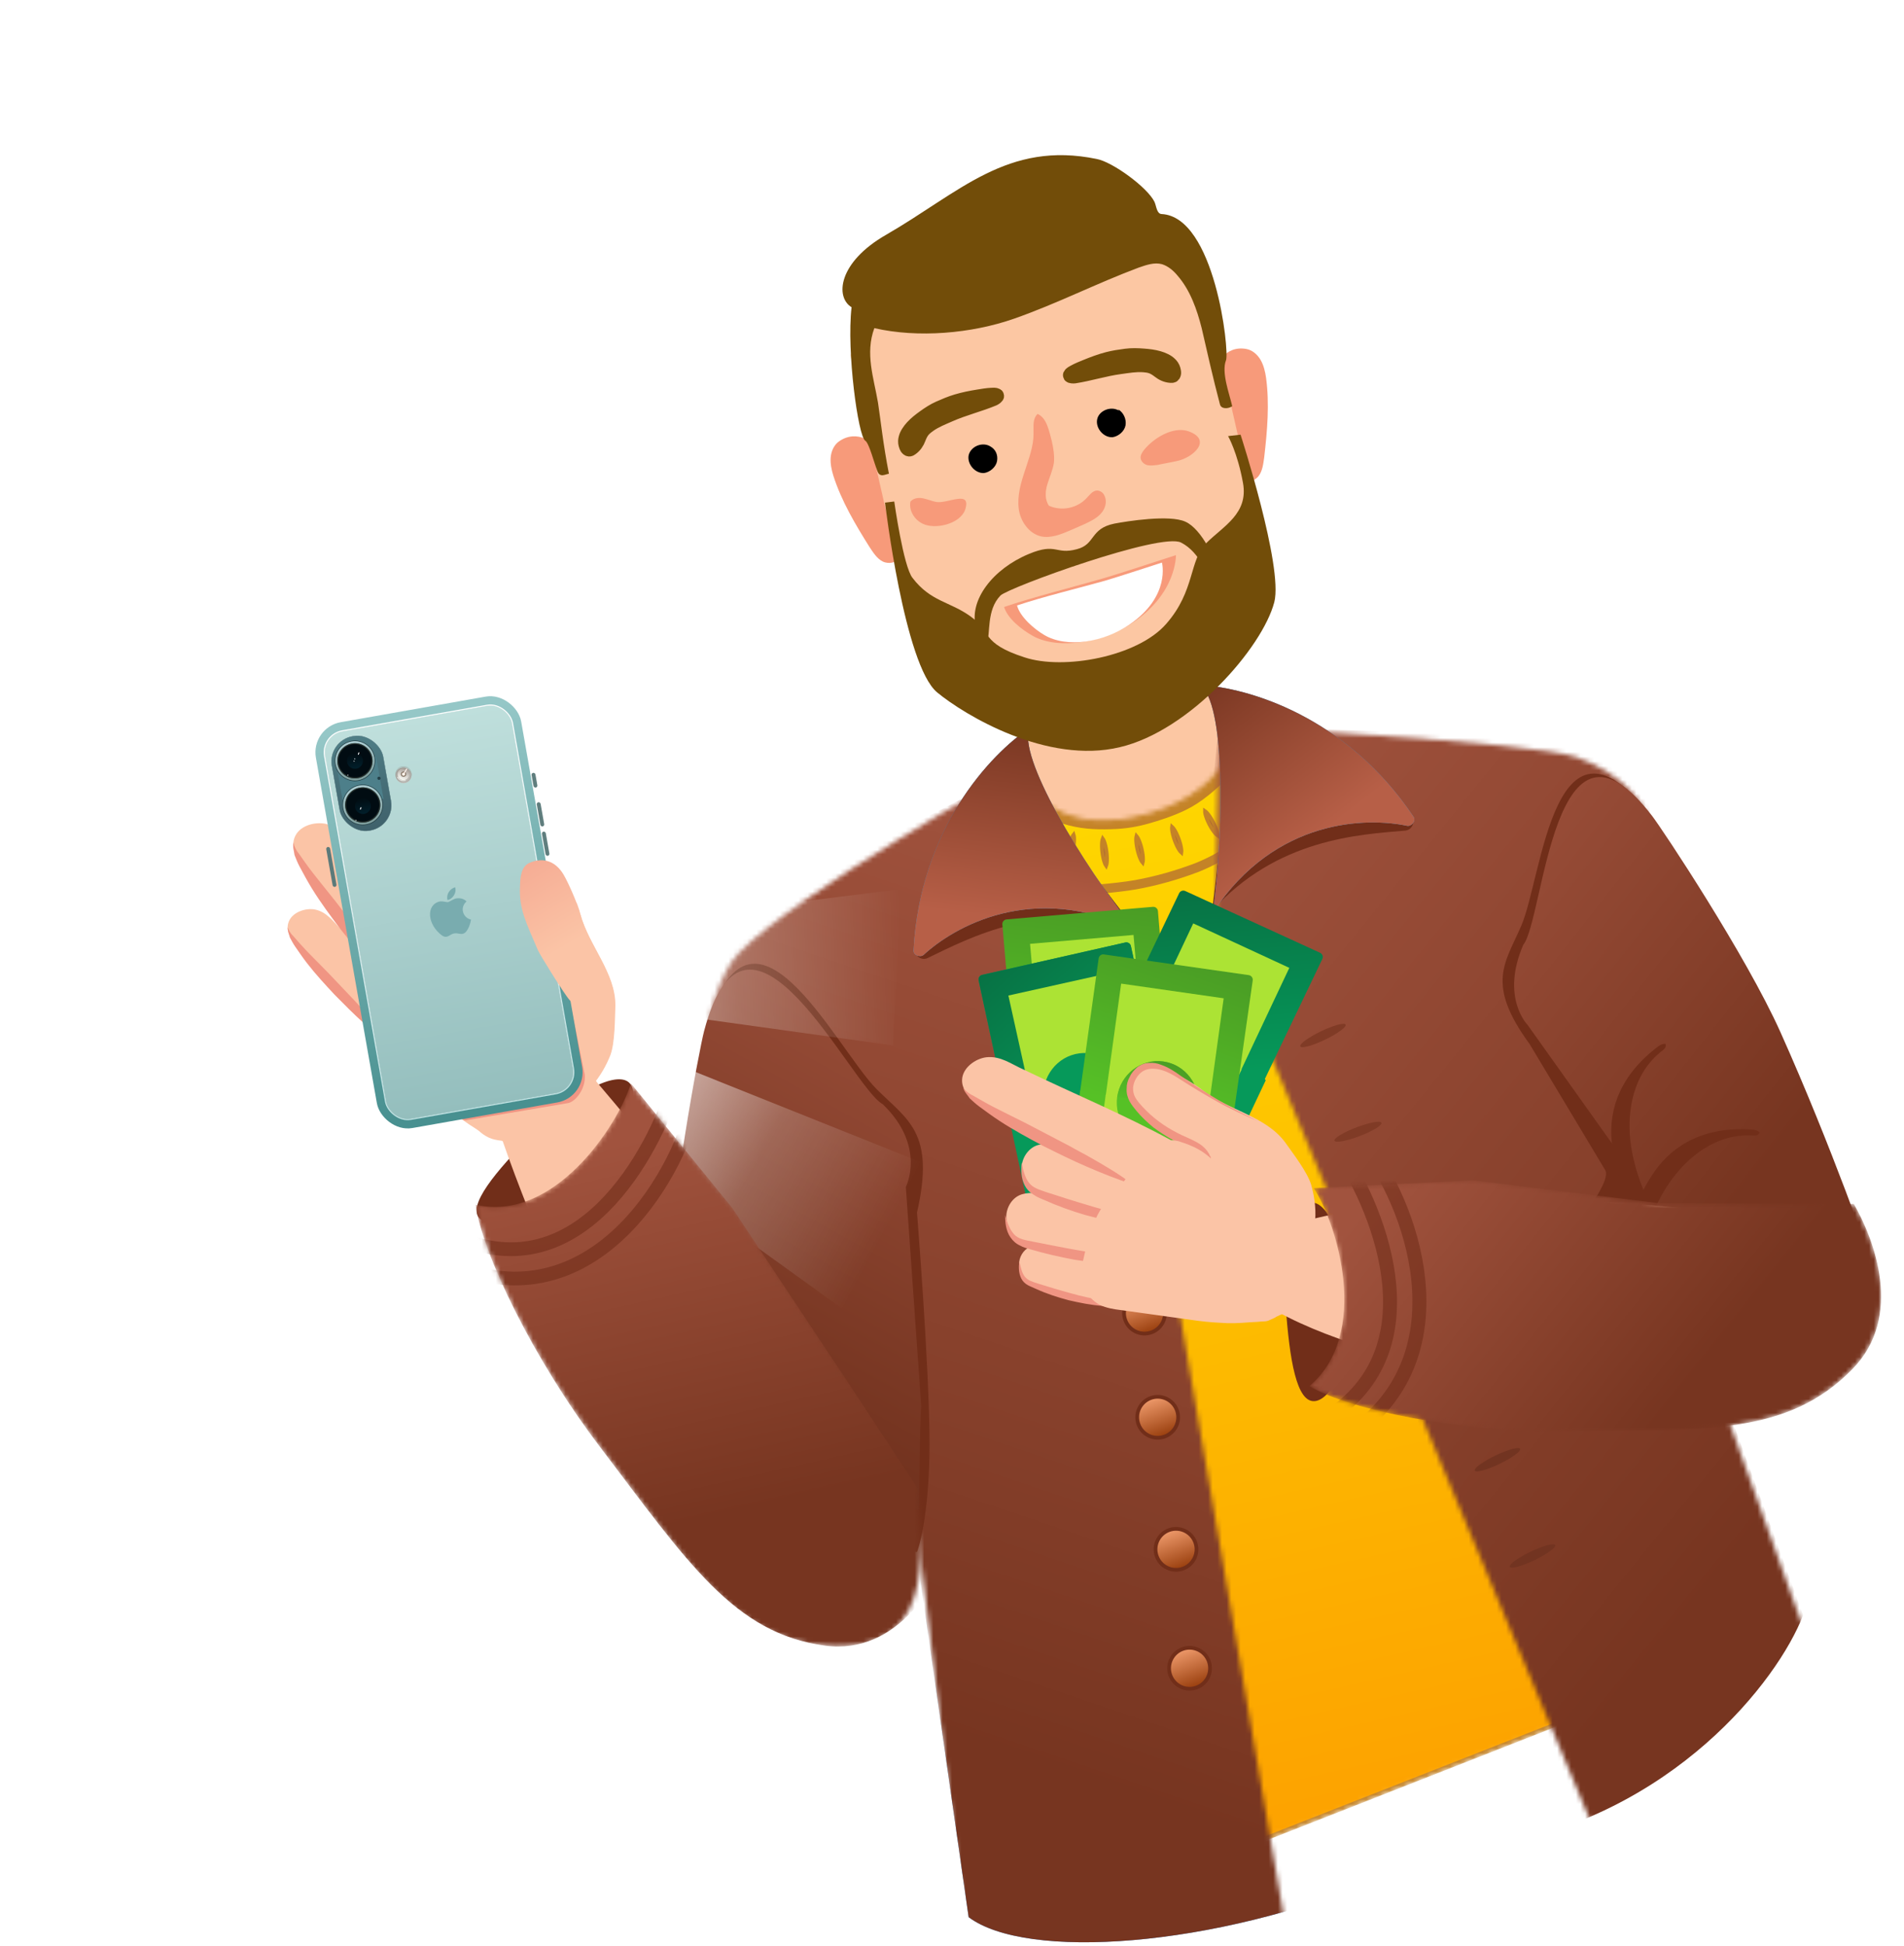 <svg width="409" height="418" viewBox="0 0 409 418" fill="none" xmlns="http://www.w3.org/2000/svg">
<path d="M168.149 277.433C152.619 277.619 139.996 274.968 139.955 271.511C139.914 268.054 152.471 265.101 168.001 264.914C183.531 264.728 196.153 267.379 196.194 270.836C196.235 274.293 183.679 277.247 168.149 277.433Z" fill="#F79A7A"/>
<path d="M188.978 253.719C191.159 264.78 191.463 276.246 191.659 287.545C191.861 297.412 192.117 307.362 192.319 317.229C192.405 322.41 192.546 327.674 191.09 332.683C189.633 337.692 186.304 342.39 181.5 344.132C179.402 344.921 177.004 345.076 174.94 344.295C171.942 343.179 170.026 340.277 168.44 337.514C151.462 308.364 146.774 273.482 148.86 239.842C149.401 230.2 154.398 210.711 168.204 216.836C180.553 222.375 186.608 241.831 188.978 253.719Z" fill="#FBC4A6"/>
<path d="M190.354 271.859C188.697 272.595 186.821 273 185.083 273.433C183.29 273.784 181.497 274.134 179.732 274.346C176.202 274.771 172.563 275.031 169.035 275.097C165.507 275.164 161.87 275.065 158.289 274.691C156.526 274.545 154.708 274.316 152.918 273.95C151.128 273.584 149.339 273.218 147.633 272.438C149.453 272.309 151.218 272.096 153.037 271.967C154.802 271.754 156.622 271.624 158.359 271.55C161.915 271.345 165.471 271.141 168.999 271.074C172.527 271.007 176.11 271.023 179.664 271.177C183.219 271.331 186.745 271.622 190.354 271.859Z" fill="#F09583"/>
<path d="M242.03 161.99C232.049 164.257 228.358 163.261 221.232 160.601C220.708 159.192 220.259 157.663 219.735 156.254C227.602 153.652 235.566 151.028 243.433 148.426C246.08 147.519 248.749 146.708 251.617 146.77C253.255 146.806 254.885 147.25 256.458 146.995C257.158 146.938 257.814 146.687 258.44 146.749C258.849 146.757 259.4 146.938 259.682 147.282C260.223 147.872 260.008 147.819 259.752 148.488C259.466 149.47 255.016 159.04 242.03 161.99Z" fill="#F79A7A"/>
<path d="M218.704 150.38L258.241 141.399L267.001 179.96L227.464 188.941L218.704 150.38Z" fill="#FCC7A3"/>
<path d="M267.707 74.957C268.98 75.177 270.116 76.142 270.79 77.313C271.464 78.485 271.772 79.841 271.961 81.123C272.731 86.755 272.219 92.577 271.566 98.228C271.368 99.597 271.214 101.161 270.346 102.275C269.478 103.389 267.659 103.904 266.619 102.917C266.219 102.499 265.99 101.94 265.783 101.477C263.555 95.259 261.983 88.789 260.896 82.21C260.426 78.343 263.241 74.138 267.707 74.957Z" fill="#F79A7A"/>
<path d="M180.2 94.832C179.147 95.581 178.539 96.941 178.437 98.289C178.336 99.636 178.644 100.993 179.027 102.23C180.766 107.643 183.743 112.672 186.773 117.486C187.543 118.636 188.358 119.979 189.622 120.609C190.886 121.238 192.749 120.917 193.26 119.578C193.441 119.028 193.406 118.425 193.393 117.918C192.715 111.347 191.338 104.834 189.475 98.43C188.326 94.718 183.97 92.141 180.2 94.832Z" fill="#F79A7A"/>
<path d="M197.803 142.696L273.195 125.569L256.864 53.679L190.96 66.816L182.704 76.231L197.803 142.696Z" fill="#FCC7A3"/>
<path d="M252.134 79.935C252.073 79.538 251.991 79.135 251.713 78.713C251.594 78.532 251.509 78.443 251.36 78.285C250.777 77.662 249.766 77.218 248.873 76.962C247.799 76.654 246.735 76.533 245.623 76.449C244.361 76.353 243.122 76.31 241.865 76.475C240.532 76.651 239.224 76.841 237.924 77.183C236.39 77.587 234.904 78.132 233.437 78.733C232.521 79.108 231.585 79.468 230.72 79.952C230.471 80.091 230.053 80.292 229.918 80.571C229.803 80.809 230.692 80.794 230.765 80.783C234.089 80.272 237.309 79.22 240.648 78.779C242.355 78.553 243.935 78.256 245.66 78.379C246.206 78.418 246.739 78.487 247.263 78.652C247.857 78.838 248.512 79.264 248.992 79.645C249.713 80.216 250.531 80.6 251.461 80.663C251.608 80.673 251.889 80.7 251.994 80.547C252.114 80.372 252.166 80.144 252.134 79.935Z" stroke="#724D09" stroke-width="3.158" stroke-linecap="round"/>
<path d="M194.779 96.012C194.625 95.641 194.485 95.255 194.502 94.751C194.509 94.534 194.536 94.413 194.58 94.201C194.753 93.366 195.385 92.46 196.013 91.776C196.77 90.953 197.615 90.296 198.52 89.645C199.547 88.905 200.582 88.223 201.742 87.709C202.97 87.164 204.186 86.645 205.475 86.26C206.994 85.805 208.546 85.496 210.111 85.244C211.088 85.087 212.075 84.907 213.065 84.87C213.35 84.859 213.812 84.812 214.073 84.98C214.295 85.123 213.529 85.574 213.46 85.602C210.357 86.898 207.06 87.678 203.981 89.041C202.406 89.738 200.903 90.307 199.494 91.312C199.048 91.629 198.63 91.966 198.268 92.379C197.858 92.847 197.521 93.553 197.31 94.128C196.993 94.991 196.494 95.745 195.733 96.283C195.613 96.369 195.387 96.538 195.218 96.462C195.024 96.375 194.861 96.208 194.779 96.012Z" stroke="#724D09" stroke-width="3.158" stroke-linecap="round"/>
<path d="M240.189 87.935C241.356 88.587 241.999 90.071 241.779 91.345C241.559 92.618 240.281 93.723 238.999 93.913C237.091 94.04 235.303 92 235.682 90.08C236.061 88.159 238.687 87.155 240.352 88.203" fill="black"/>
<path d="M225.935 94.737C226.287 96.287 226.542 97.859 226.388 99.423C226.136 101.008 225.453 102.488 224.986 104.02C224.519 105.553 224.409 107.31 225.32 108.631C228.042 109.847 231.359 109.195 233.407 106.998C234.073 106.337 234.672 105.386 235.685 105.36C236.407 105.399 237.024 105.871 237.275 106.527C237.874 107.817 237.407 109.35 236.42 110.389C235.433 111.428 234.142 112.027 232.852 112.626C231.927 113.04 231.002 113.454 229.98 113.89C227.936 114.762 225.795 115.655 223.659 115.224C220.972 114.611 219.127 111.872 218.823 109.19C218.498 106.411 219.304 103.681 220.155 101.144C220.983 98.511 222.027 95.93 222.015 93.182C222.072 91.641 221.72 90.09 222.879 88.91C224.909 89.774 225.375 92.724 225.935 94.737Z" fill="#F79A7A"/>
<path d="M264.695 87.254C263.814 87.861 262.294 87.901 262.052 86.835C260.626 81.453 259.107 74.768 258.139 70.505C257.117 66.458 255.664 62.305 252.912 59.16C252.066 58.13 250.93 57.165 249.613 56.751C247.984 56.306 246.283 56.896 244.583 57.486C235.566 60.859 226.985 65.254 217.828 68.455C208.67 71.656 197.174 72.637 187.819 70.483C185.796 75.935 187.707 81.206 188.605 86.504C189.216 90.543 189.691 95.326 190.95 101.764C190.25 101.821 189.025 102.711 188.479 101.205C187.792 99.527 186.705 95.189 185.873 94.665C184.349 93.788 181.828 75.512 182.926 65.991C179.38 63.841 180.024 56.359 190.301 50.459C206.071 41.374 216.366 30.171 235.614 34.154C239.023 34.806 246.475 40.245 247.999 43.363C248.413 44.288 248.474 45.904 249.509 45.975C260.948 46.535 264.111 75.262 263.366 77.367C262.322 79.947 264.078 84.541 264.695 87.254Z" fill="#724D09"/>
<path d="M245.736 96.66C245.339 97.158 244.89 97.871 245.044 98.55C245.198 99.228 245.837 99.797 246.581 99.933C247.326 100.07 248.004 99.916 248.705 99.859C250.062 99.55 251.441 99.339 252.798 99.031C256.212 98.357 260.538 94.52 255.323 92.648C251.997 91.467 247.719 94.171 245.736 96.66Z" fill="#F79A7A"/>
<path d="M198.286 112.53C196.471 111.72 195.189 109.667 195.569 107.747C196.212 106.989 197.3 106.844 198.26 107.033C199.221 107.223 200.128 107.628 201.088 107.817C203.538 108.28 208.816 105.043 207.295 109.566C206.145 112.579 200.911 113.768 198.286 112.53Z" fill="#F79A7A"/>
<mask id="mask0_7178_57133" style="mask-type:alpha" maskUnits="userSpaceOnUse" x="168" y="157" width="198" height="259">
<path d="M168.883 197.47L221.454 414.676L364.819 358.394L325.341 162.283L266.11 157.611C266.097 157.675 266.085 157.746 266.067 157.823C265.977 158.224 265.826 158.797 265.583 159.495C265.097 160.893 264.241 162.798 262.758 164.843C259.785 168.941 254.317 173.57 244.356 175.833C235.013 177.955 228.799 175.88 224.914 173.228C222.978 171.907 221.632 170.451 220.769 169.323C220.337 168.759 220.025 168.275 219.82 167.93C219.795 167.887 219.773 167.844 219.751 167.805L168.883 197.47Z" fill="#DD7921" stroke="#C48327" stroke-width="0.919"/>
</mask>
<g mask="url(#mask0_7178_57133)">
<path d="M168.883 197.47L221.454 414.676L364.819 358.394L325.341 162.283L266.11 157.611C266.097 157.675 266.085 157.746 266.067 157.823C265.977 158.224 265.826 158.797 265.583 159.495C265.097 160.893 264.241 162.798 262.758 164.843C259.785 168.941 254.317 173.57 244.356 175.833C235.013 177.955 228.799 175.88 224.914 173.228C222.978 171.907 221.632 170.451 220.769 169.323C220.337 168.759 220.025 168.275 219.82 167.93C219.795 167.887 219.773 167.844 219.751 167.805L168.883 197.47Z" fill="url(#paint0_linear_7178_57133)" stroke="#C48327" stroke-width="0.919"/>
<path d="M251.764 177.601C251.874 177.697 252.014 177.859 252.173 178.094C252.509 178.591 252.881 179.336 253.198 180.208C253.515 181.079 253.709 181.889 253.771 182.486C253.801 182.767 253.797 182.981 253.775 183.126C253.665 183.029 253.525 182.867 253.367 182.633C253.031 182.135 252.659 181.391 252.342 180.519C252.024 179.648 251.831 178.838 251.768 178.241C251.739 177.959 251.741 177.745 251.764 177.601Z" fill="#9E553E" stroke="#C48327" stroke-width="0.811"/>
<path d="M258.839 174.221C258.96 174.302 259.12 174.445 259.307 174.658C259.704 175.109 260.167 175.801 260.592 176.625C261.017 177.45 261.312 178.228 261.449 178.813C261.514 179.088 261.537 179.301 261.533 179.447C261.412 179.365 261.253 179.222 261.066 179.01C260.67 178.559 260.207 177.868 259.782 177.043C259.357 176.218 259.062 175.44 258.925 174.856C258.86 174.58 258.835 174.367 258.839 174.221Z" fill="#9E553E" stroke="#C48327" stroke-width="0.811"/>
<path d="M264.923 169.853C265.044 169.935 265.204 170.078 265.391 170.291C265.788 170.742 266.251 171.433 266.676 172.258C267.101 173.082 267.395 173.86 267.533 174.445C267.598 174.72 267.621 174.933 267.617 175.079C267.496 174.998 267.337 174.855 267.15 174.642C266.754 174.191 266.291 173.5 265.866 172.675C265.441 171.851 265.146 171.072 265.008 170.488C264.944 170.212 264.919 169.999 264.923 169.853Z" fill="#9E553E" stroke="#C48327" stroke-width="0.811"/>
<path d="M269.34 164.972C269.476 165.023 269.665 165.125 269.897 165.289C270.387 165.636 270.998 166.201 271.602 166.904C272.207 167.608 272.674 168.296 272.944 168.833C273.071 169.086 273.143 169.288 273.173 169.43C273.036 169.379 272.848 169.277 272.617 169.114C272.127 168.767 271.516 168.202 270.912 167.498C270.307 166.795 269.84 166.106 269.57 165.57C269.443 165.316 269.37 165.115 269.34 164.972Z" fill="#9E553E" stroke="#C48327" stroke-width="0.811"/>
<path d="M272.681 161.323C272.827 161.335 273.036 161.381 273.304 161.475C273.871 161.673 274.613 162.048 275.388 162.558C276.164 163.068 276.802 163.601 277.209 164.042C277.401 164.251 277.526 164.425 277.594 164.554C277.448 164.542 277.239 164.496 276.973 164.402C276.406 164.204 275.663 163.829 274.888 163.319C274.113 162.809 273.474 162.276 273.067 161.835C272.875 161.626 272.749 161.453 272.681 161.323Z" fill="#9E553E" stroke="#C48327" stroke-width="0.811"/>
<path d="M244.123 179.57C244.221 179.679 244.341 179.856 244.471 180.109C244.745 180.643 245.025 181.426 245.236 182.33C245.447 183.233 245.543 184.06 245.534 184.66C245.529 184.943 245.5 185.155 245.461 185.296C245.363 185.187 245.244 185.009 245.114 184.758C244.84 184.224 244.56 183.44 244.349 182.537C244.138 181.634 244.042 180.807 244.051 180.207C244.056 179.923 244.084 179.711 244.123 179.57Z" fill="#9E553E" stroke="#C48327" stroke-width="0.811"/>
<path d="M236.882 180.141C236.968 180.26 237.069 180.449 237.171 180.713C237.388 181.273 237.584 182.082 237.7 183.002C237.815 183.923 237.823 184.755 237.751 185.351C237.717 185.632 237.666 185.84 237.612 185.976C237.526 185.857 237.426 185.668 237.324 185.404C237.107 184.844 236.911 184.036 236.795 183.115C236.68 182.195 236.672 181.363 236.744 180.767C236.778 180.485 236.828 180.277 236.882 180.141Z" fill="#9E553E" stroke="#C48327" stroke-width="0.811"/>
<path d="M230.623 179.287C230.669 179.425 230.709 179.636 230.727 179.919C230.766 180.519 230.71 181.349 230.544 182.261C230.377 183.174 230.135 183.97 229.887 184.517C229.77 184.775 229.659 184.958 229.567 185.071C229.521 184.932 229.482 184.722 229.464 184.44C229.425 183.841 229.481 183.01 229.647 182.098C229.814 181.185 230.055 180.389 230.303 179.842C230.42 179.584 230.531 179.4 230.623 179.287Z" fill="#9E553E" stroke="#C48327" stroke-width="0.811"/>
<path d="M225.774 177.563C225.793 177.708 225.792 177.922 225.756 178.204C225.679 178.799 225.466 179.604 225.128 180.468C224.791 181.332 224.402 182.067 224.054 182.557C223.89 182.788 223.745 182.946 223.633 183.039C223.615 182.895 223.617 182.68 223.653 182.4C223.729 181.804 223.942 181 224.28 180.136C224.618 179.272 225.007 178.537 225.355 178.047C225.519 177.816 225.662 177.657 225.774 177.563Z" fill="#9E553E" stroke="#C48327" stroke-width="0.811"/>
<path d="M217.46 187.24C219.814 189.077 221.465 190.053 227.414 190.437C229.802 190.591 233.972 191.157 236.796 190.917C238.665 190.757 241.895 190.407 243.925 190.042C246.1 189.65 248.36 189.132 250.692 188.472C252.812 187.872 254.99 187.155 257.216 186.307C263.561 183.708 265.629 181.267 267.588 180.349C269.6 179.407 267.055 181.859 269.119 180.693C271.863 179.143 274.646 177.388 277.452 175.41" stroke="#C48327" stroke-width="2"/>
<path d="M267.259 161.036C265.3 161.954 260.108 169.184 253.771 172.22C251.129 173.485 248.372 174.356 246.253 174.956C243.921 175.616 241.678 176.029 238.692 176.111C234.957 176.214 232.268 176.061 228.696 174.961C223.215 173.273 219.163 167.216 216.775 167.062" stroke="#C48327" stroke-width="4"/>
</g>
<path d="M290.132 279.33C290.966 291.211 286.237 300.693 282.38 300.964C278.524 301.234 277 292.191 276.166 280.31C275.332 268.429 277.783 258.578 281.639 258.308C285.496 258.037 289.298 267.449 290.132 279.33Z" fill="#712E19"/>
<path d="M212.748 95.897C213.916 96.549 214.396 97.766 214.176 99.039C213.955 100.312 212.677 101.417 211.395 101.607C209.488 101.734 207.7 99.694 208.079 97.774C208.555 95.831 211.083 94.849 212.748 95.897Z" fill="black"/>
<path d="M251.668 137.59C245.809 143.2 237.682 145.556 229.657 146.564C214.403 148.501 209.27 129.493 209.27 129.493C209.27 129.493 231.699 122.36 233.756 121.995C242.403 120.133 248.944 117.526 257.318 114.91C257.842 116.32 260.359 129.197 251.668 137.59Z" fill="#FCC7A3"/>
<path d="M242.999 133.957C236.982 137.973 227.375 139.646 221.896 136.611C219.562 135.307 216.479 132.951 215.691 130.379C221.932 128.248 230.804 126.029 237.208 124.166C239.318 123.585 252.599 119.244 252.599 119.244C252.599 119.244 252.853 127.541 242.999 133.957Z" fill="#F79A7A"/>
<path d="M242.632 134.142C237.174 137.929 229.237 139.325 224.286 136.374C222.168 135.123 219.138 132.551 218.469 130.054C224.151 128.152 231.591 126.36 237.339 124.748C239.255 124.211 249.598 120.843 249.598 120.843C249.598 120.843 251.539 128.043 242.632 134.142Z" fill="white"/>
<path d="M329.647 221.561C334.706 231.722 341.378 240.904 348.049 250.087C353.832 258.045 359.733 266.078 365.515 274.036C368.606 278.225 371.72 282.51 375.873 285.54C380.026 288.57 385.51 290.279 390.483 288.844C392.667 288.144 394.623 286.884 395.822 284.982C397.447 282.269 397.28 278.843 396.867 275.677C392.648 242.299 375.086 211.647 353.001 186.2C346.65 178.88 330.888 166.464 323.61 179.733C317.23 191.574 324.217 210.67 329.647 221.561Z" fill="#FBC4A6"/>
<path d="M195.433 291.748C193.62 292.124 191.661 292.121 189.834 292.177C187.969 292.138 186.105 292.099 184.299 291.929C180.686 291.588 176.999 291.059 173.466 290.362C169.932 289.664 166.325 288.778 162.834 287.629C161.107 287.102 159.343 286.48 157.637 285.727C155.931 284.974 154.225 284.221 152.693 283.074C154.536 283.339 156.342 283.509 158.185 283.774C159.992 283.944 161.835 284.209 163.583 284.51C167.175 285.076 170.767 285.642 174.3 286.34C177.834 287.037 181.404 287.829 184.917 288.752C188.429 289.675 191.884 290.73 195.433 291.748Z" fill="#F09583"/>
<mask id="mask1_7178_57133" style="mask-type:alpha" maskUnits="userSpaceOnUse" x="152" y="166" width="126" height="265">
<path d="M158.714 204.693C171.658 191.468 217.291 166.007 217.291 166.007L239.532 201.341L277.317 420.644C241.028 436.283 220.816 431.279 208.169 420.812L194.08 303.869L152.439 218.151C152.439 218.151 154.584 208.912 158.714 204.693Z" fill="#FFD600"/>
</mask>
<g mask="url(#mask1_7178_57133)">
<path d="M143.675 204.314L217.29 166.007L248.912 201.786L296.82 403.361C260.395 418.499 220.393 421.064 208.075 411.803L190.978 292.46L143.675 204.314Z" fill="url(#paint1_linear_7178_57133)"/>
<path d="M143.675 204.314L217.29 166.007L248.912 201.786L296.82 403.361C260.395 418.499 220.393 421.064 208.075 411.803L190.978 292.46L143.675 204.314Z" fill="url(#paint2_linear_7178_57133)"/>
<mask id="mask2_7178_57133" style="mask-type:alpha" maskUnits="userSpaceOnUse" x="233" y="225" width="20" height="12">
<path d="M252.603 233.994C240.033 219.878 233.697 227.512 233.577 231.205C233.466 234.63 238.714 239.544 243.132 235.402C246.666 232.088 250.918 233.083 252.603 233.994Z" fill="white"/>
</mask>
<g mask="url(#mask2_7178_57133)">
<path d="M252.603 233.994C240.033 219.878 233.697 227.512 233.577 231.205C233.466 234.63 238.714 239.544 243.132 235.402C246.666 232.088 250.918 233.083 252.603 233.994Z" fill="white"/>
<path d="M233.532 231.676C234.813 231.19 240.518 229.66 243.666 230.157C240.518 229.66 235.566 231.961 233.698 232.67L233.532 231.676Z" fill="#FFD600"/>
</g>
<mask id="mask3_7178_57133" style="mask-type:alpha" maskUnits="userSpaceOnUse" x="218" y="201" width="19" height="13">
<path d="M236.481 202.202C217.888 198.806 217.588 208.722 219.767 211.708C221.786 214.476 228.946 215.122 229.881 209.138C230.629 204.351 234.593 202.52 236.481 202.202Z" fill="white"/>
</mask>
<g mask="url(#mask3_7178_57133)">
<path d="M236.481 202.202C217.888 198.806 217.588 208.722 219.767 211.708C221.786 214.476 228.946 215.122 229.881 209.138C230.629 204.351 234.593 202.52 236.481 202.202Z" fill="white"/>
<path d="M220.019 212.109C220.73 210.937 224.287 206.221 227.074 204.677C224.287 206.221 221.798 211.082 220.761 212.79L220.019 212.109Z" fill="#FFD600"/>
</g>
</g>
<path d="M196.974 333.364L149.883 329.342C149.708 329.342 173.952 326.93 173.952 326.93C173.952 326.93 144.799 310.609 145.484 280.65C145.937 260.792 150.254 226.508 151.244 222.649C160.647 185.481 179.428 225.069 188.322 233.962C194.988 240.628 200.938 243.217 196.98 260.455C196.98 260.455 199.664 293.955 199.67 310.036C199.675 326.117 197.062 333.364 196.974 333.364Z" fill="#712E19"/>
<path d="M197.389 324.169L148.926 326.544L161.267 327.209C161.267 327.209 142.707 306.955 143.388 278.081C143.84 258.942 150.254 225.211 151.243 221.492C160.643 185.671 182.943 233.601 189.599 237.161C199.047 246.236 194.584 254.957 194.584 254.957L197.899 302.168C197.525 305.365 197.477 324.17 197.389 324.169Z" fill="url(#paint3_linear_7178_57133)"/>
<mask id="mask4_7178_57133" style="mask-type:alpha" maskUnits="userSpaceOnUse" x="261" y="155" width="133" height="253">
<path d="M338.606 162.626C328.865 159.254 261.792 155.976 261.792 155.976L261.13 198.275L348.464 407.524C387.459 401.247 387.925 380.987 393.119 365.678L354.181 257.369L353.475 174.24C353.475 174.24 349.774 166.492 338.606 162.626Z" fill="#FFD600"/>
</mask>
<g mask="url(#mask4_7178_57133)">
<path d="M357.487 158.946L261.772 155.98L256.96 205.127L320.464 396.502C359.328 389.798 381.829 361.199 387.338 346.92L351.171 247.635L357.487 158.946Z" fill="url(#paint4_linear_7178_57133)"/>
<mask id="mask5_7178_57133" style="mask-type:alpha" maskUnits="userSpaceOnUse" x="273" y="273" width="29" height="18">
<path d="M273.393 284.971C293.093 265.207 301.799 276.984 301.669 282.439C301.548 287.496 293.406 294.304 287.237 287.832C282.302 282.654 275.952 283.767 273.393 284.971Z" fill="white"/>
</mask>
<g mask="url(#mask5_7178_57133)">
<path d="M273.393 284.971C293.093 265.207 301.799 276.984 301.669 282.439C301.548 287.496 293.406 294.304 287.237 287.832C282.302 282.654 275.952 283.767 273.393 284.971Z" fill="white"/>
<path d="M301.695 283.132C299.846 282.31 291.564 279.581 286.883 280.053C291.564 279.581 298.673 283.384 301.368 284.584L301.695 283.132Z" fill="#FFD600"/>
</g>
</g>
<path d="M337.442 264.679L393.913 264.876C394.065 264.811 398.057 266.028 398.057 266.028C398.057 266.028 391.735 247.284 380.573 222.376C373.174 205.866 357.322 178.656 355.099 175.778C333.798 148.009 331.398 188.129 326.785 198.853C323.328 206.892 319.057 211.244 328.585 224.271L344.827 251.349C346.323 253.997 337.365 264.711 337.442 264.679Z" fill="#712E19"/>
<path d="M353.926 260.275L395.365 265.943L401.988 270.982C401.988 270.982 393.614 246.6 382.452 221.691C375.053 205.182 357.119 178.141 354.895 175.262C333.594 147.493 331.708 197.416 327.212 202.954C322.302 214.319 328.156 220.169 328.156 220.169L351.019 252.287C352.515 254.935 353.85 260.307 353.926 260.275Z" fill="url(#paint5_linear_7178_57133)"/>
<path d="M376.439 242.635C377.541 242.713 377.977 243.226 377.977 243.226C377.977 243.226 377.839 243.988 376.737 243.909C368.606 243.328 362.31 248.704 358.643 253.995C354.937 259.344 353.167 265.6 352.433 268.473C352.16 269.543 351.072 270.189 350.002 269.916C348.931 269.643 348.284 268.555 348.557 267.484C349.314 264.52 351.223 257.681 355.355 251.717C359.527 245.697 366.442 241.92 376.439 242.635Z" fill="#712E19"/>
<path d="M356.188 224.778C357.071 224.114 357.737 224.214 357.737 224.214C357.737 224.214 358.132 224.88 357.25 225.544C350.734 230.444 349.514 238.632 350.221 245.03C350.936 251.498 353.708 257.379 355.041 260.028C355.537 261.015 355.14 262.217 354.154 262.714C353.167 263.21 351.964 262.813 351.468 261.827C350.092 259.094 347.043 252.682 346.245 245.47C345.44 238.19 348.177 230.802 356.188 224.778Z" fill="#712E19"/>
<path d="M196.612 204.001C197.74 177.981 211.701 164.274 220.35 158.496C217.435 164.34 232.393 184.969 243.752 199.358C223.85 193.126 208.149 201.498 199.296 205.774C198.001 206.4 196.549 205.438 196.612 204.001Z" fill="#712E19"/>
<path d="M196.237 204.184C197.584 178.204 212.612 162.081 221.217 156.333C218.302 162.176 232.364 185.352 243.723 199.741C221.769 189.107 204.693 199.3 198.437 205.081C197.701 205.761 196.185 205.184 196.237 204.184Z" fill="url(#paint6_linear_7178_57133)"/>
<path d="M196.237 204.184C197.584 178.204 212.612 162.081 221.217 156.333C218.302 162.176 232.364 185.352 243.723 199.741C221.769 189.107 204.693 199.3 198.437 205.081C197.701 205.761 196.185 205.184 196.237 204.184Z" fill="url(#paint7_linear_7178_57133)"/>
<path d="M303.244 175.517C288.968 153.734 269.961 149.094 259.575 148.552C265.068 152.083 262.763 177.46 260.36 195.634C274.276 180.101 292.05 179.266 301.844 178.414C303.277 178.289 304.033 176.72 303.244 175.517Z" fill="#712E19"/>
<path d="M303.659 175.483C289.216 153.847 268.056 147.676 257.722 147.137C263.215 150.668 262.983 177.775 260.58 195.949C274.008 175.584 293.895 175.611 302.227 177.379C303.207 177.587 304.215 176.316 303.659 175.483Z" fill="url(#paint8_linear_7178_57133)"/>
<path d="M303.659 175.483C289.216 153.847 268.056 147.676 257.722 147.137C263.215 150.668 262.983 177.775 260.58 195.949C274.008 175.584 293.895 175.611 302.227 177.379C303.207 177.587 304.215 176.316 303.659 175.483Z" fill="url(#paint9_linear_7178_57133)"/>
<circle cx="245.857" cy="282.05" r="4.4" transform="rotate(-20 245.857 282.05)" fill="url(#paint10_linear_7178_57133)" stroke="#712E19" stroke-width="0.8"/>
<path d="M253.725 254.073L220.345 257.043L217.809 227.209L217.952 227.108C227.599 220.197 240.158 219.07 250.859 224.167L251.124 224.297L253.725 254.073Z" fill="#56C126"/>
<path d="M251.12 224.496L217.798 227.409L215.318 198.568C215.271 198.019 215.677 197.537 216.225 197.489L247.654 194.787C248.206 194.74 248.693 195.151 248.739 195.705L251.12 224.496Z" fill="url(#paint11_linear_7178_57133)"/>
<path d="M245.571 224.809L244.371 224.082C237.593 219.938 228.906 221.043 223.362 226.75L225.5 250.958L247.704 248.961L245.571 224.809Z" fill="#ACE334"/>
<path d="M221.269 202.734L243.493 200.825L245.594 224.988L223.37 226.897L221.269 202.734Z" fill="#ACE334"/>
<path d="M225.86 226.676C225.428 221.774 228.999 217.444 233.853 217.007C238.688 216.571 242.961 220.195 243.393 225.098L243.377 225.118C238.204 228.677 231.577 229.274 225.86 226.676Z" fill="#56C126"/>
<path d="M235.41 234.72C230.568 235.156 226.289 231.529 225.856 226.62L243.394 225.041C243.827 229.95 240.251 234.284 235.41 234.72Z" fill="#56C126"/>
<path d="M255.45 259.671C255.574 260.23 255.228 260.781 254.674 260.907L223.8 267.909C223.236 268.037 222.674 267.674 222.552 267.104L216.512 238.911C216.489 238.804 216.524 238.693 216.603 238.619C225.296 230.402 237.618 227.562 248.89 231.198C249.062 231.255 249.191 231.398 249.23 231.575L255.45 259.671Z" fill="#06995A"/>
<path d="M249.051 231.571L216.359 239.019L210.221 210.589C210.105 210.053 210.439 209.525 210.97 209.405L241.731 202.447C242.273 202.324 242.813 202.672 242.931 203.22L249.051 231.571Z" fill="#06995A"/>
<path d="M249.051 231.571L216.359 239.019L210.221 210.589C210.105 210.053 210.439 209.525 210.97 209.405L241.731 202.447C242.273 202.324 242.813 202.672 242.931 203.22L249.051 231.571Z" fill="url(#paint12_linear_7178_57133)"/>
<path d="M243.709 232.561L242.425 231.998C235.168 228.782 226.685 231.071 221.911 237.527L227.123 261.419L248.908 256.397L243.709 232.561Z" fill="#ACE334"/>
<path d="M216.61 213.839L238.415 208.985L243.695 232.821L221.89 237.675L216.61 213.839Z" fill="#ACE334"/>
<path d="M224.333 237.175C223.282 232.329 226.269 227.508 231.02 226.406C235.753 225.309 240.444 228.349 241.495 233.194L241.482 233.216C236.81 237.485 230.324 238.99 224.333 237.175Z" fill="#06995A"/>
<path d="M234.827 243.907C230.089 245.006 225.393 241.965 224.341 237.114L241.503 233.134C242.555 237.984 239.565 242.808 234.827 243.907Z" fill="#06995A"/>
<path d="M259.155 259.012L228.184 244.845L241.093 217.998L241.269 217.983C253.268 216.838 264.895 222.108 271.723 231.809L271.889 232.049L259.155 259.012Z" fill="#06995A"/>
<path d="M271.641 231.903L240.847 217.853L253.29 191.867C253.525 191.376 254.117 191.165 254.617 191.394L283.563 204.654C284.072 204.888 284.292 205.487 284.053 205.987L271.641 231.903Z" fill="url(#paint13_linear_7178_57133)"/>
<path d="M266.733 229.696L266.046 228.474C262.186 221.543 253.977 218.177 246.199 220.328L235.785 242.198L256.343 251.516L266.733 229.696Z" fill="#ACE334"/>
<path d="M256.319 198.343L276.958 207.895L266.709 229.614L246.07 220.062L256.319 198.343Z" fill="#ACE334"/>
<path d="M248.334 221.387C250.461 216.97 255.825 215.019 260.329 217.038C264.815 219.05 266.729 224.264 264.603 228.681L264.579 228.69C258.196 229.19 252.047 226.433 248.334 221.387Z" fill="#06995A"/>
<path d="M252.675 233.056C248.184 231.042 246.266 225.824 248.395 221.402L264.663 228.697C262.535 233.118 257.166 235.07 252.675 233.056Z" fill="#06995A"/>
<path d="M260.927 268.709L227.85 264.085L232.017 234.332L232.179 234.265C243.083 229.682 255.53 231.412 264.79 238.812L265.019 238.999L260.927 268.709Z" fill="#56C126"/>
<path d="M265.012 239.3L232.001 234.632L236.003 205.855C236.079 205.309 236.579 204.931 237.123 205.009L268.244 209.455C268.793 209.533 269.176 210.046 269.098 210.597L265.012 239.3Z" fill="url(#paint14_linear_7178_57133)"/>
<path d="M259.511 238.258L258.508 237.276C252.848 231.696 244.17 230.818 237.52 235.148L234.217 259.3L256.215 262.354L259.511 238.258Z" fill="#ACE334"/>
<path d="M240.834 211.278L262.857 214.435L259.542 238.517L237.519 235.36L240.834 211.278Z" fill="#ACE334"/>
<path d="M239.987 235.696C240.658 230.786 245.087 227.341 249.893 228.008C254.682 228.673 258.021 233.195 257.35 238.106L257.33 238.122C251.518 240.447 244.956 239.537 239.987 235.696Z" fill="#56C126"/>
<path d="M239.987 235.696C240.658 230.786 245.087 227.341 249.893 228.008C254.682 228.673 258.021 233.195 257.35 238.106L257.33 238.122C251.518 240.447 244.956 239.537 239.987 235.696Z" fill="url(#paint15_linear_7178_57133)"/>
<path d="M247.45 245.699C242.654 245.034 239.309 240.507 239.982 235.588L257.353 237.997C256.681 242.916 252.245 246.365 247.45 245.699Z" fill="#56C126"/>
<g filter="url(#filter0_d_7178_57133)">
<path d="M392.634 289.321C391.376 291.161 389.423 292.365 387.551 293.388C375.056 300.162 360.644 302.708 346.422 302.397C332.199 302.085 318.267 299.179 304.529 295.595C289.306 291.681 273.683 286.717 262.096 276.133C264.676 270.848 270.533 268.214 276.114 266.439C291.148 261.771 307.152 261.02 322.78 260.864C339.519 260.657 356.074 261.348 372.673 264.13C378.236 265.071 384.207 265.102 388.528 269.306C393.223 273.892 396.873 283.247 392.634 289.321Z" fill="#FBC4A6"/>
<mask id="mask6_7178_57133" style="mask-type:alpha" maskUnits="userSpaceOnUse" x="281" y="256" width="124" height="55">
<path d="M281.262 300.745C294.531 289.525 287.193 265.683 282.174 258.19L316.493 256.54L356.365 261.428L398.224 261.598C402.56 269.149 409.022 285.74 397.914 297.087C384.03 311.269 366.696 310.161 336.115 310.45C313.754 310.662 290.025 305.924 281.262 300.745Z" fill="url(#paint16_linear_7178_57133)"/>
</mask>
<g mask="url(#mask6_7178_57133)">
<path d="M281.262 300.745C294.531 289.525 287.193 265.683 282.174 258.19L316.493 256.54L356.365 261.428L398.224 261.598C402.56 269.149 409.022 285.74 397.914 297.087C384.03 311.269 366.696 310.161 336.115 310.45C313.754 310.662 290.025 305.924 281.262 300.745Z" fill="url(#paint17_linear_7178_57133)"/>
<path opacity="0.6" d="M287.82 250.34C296.742 263.735 308.466 294.059 283.988 308.187" stroke="#712E19" stroke-width="3"/>
<path opacity="0.6" d="M291.454 246.869C302.174 258.739 314.759 291.054 292.819 309.106" stroke="#712E19" stroke-width="3"/>
</g>
<path d="M223.063 279.366C222.306 279.055 221.549 278.744 220.909 278.274C219.63 277.332 218.742 275.693 218.926 274.103C219.11 272.513 220.228 270.995 221.872 270.603C222.625 270.417 223.42 270.509 224.134 270.542C227.97 271.024 231.928 271.842 235.591 273.059C238.279 273.928 241.324 274.814 242.302 277.505C243.746 281.402 239.475 283.188 236.413 282.66C231.879 281.787 227.425 280.974 223.063 279.366Z" fill="#FBC4A6"/>
<path d="M242.438 279.329C242.628 280.578 241.767 281.916 240.661 282.581C239.497 283.326 238.109 283.537 236.898 283.508C234.316 283.333 231.969 282.838 229.542 282.284C227.174 281.65 224.785 280.878 222.572 279.866C222.034 279.593 221.436 279.399 220.818 279.068C220.2 278.736 219.699 278.244 219.396 277.651C218.789 276.466 218.797 275.116 218.965 273.883C219.213 275.052 219.483 276.36 220.106 277.188C220.809 278.075 221.844 278.344 223.038 278.73C225.347 279.444 227.657 280.157 230.025 280.791C231.139 281.118 232.393 281.425 233.566 281.672C234.74 281.919 235.913 282.167 237.087 282.414C238.239 282.523 239.37 282.493 240.438 282.047C241.266 281.424 242.191 280.502 242.438 279.329Z" fill="#F09583"/>
<path d="M222.208 270.48C221.174 270.212 220.139 269.943 219.201 269.376C217.405 268.3 216.117 266.367 216.157 264.302C216.198 262.237 217.509 260.121 219.548 259.527C220.499 259.24 221.491 259.231 222.484 259.222C227.547 259.375 232.674 259.944 237.607 261.11C241.208 261.912 245.224 262.65 246.862 265.95C249.287 270.692 243.754 273.521 239.94 273.179C233.901 272.677 228.059 272.075 222.208 270.48Z" fill="#FBC4A6"/>
<path d="M247.281 268.229C247.466 268.982 247.315 269.856 246.946 270.693C246.635 271.451 246.026 272.111 245.336 272.713C243.936 273.778 242.154 274.191 240.467 274.305C237.154 274.454 233.974 274.086 230.773 273.579C227.632 272.992 224.469 272.266 221.424 271.381C220.608 271.15 219.871 270.978 219.093 270.528C218.256 270.159 217.596 269.549 217.053 268.78C216.047 267.3 215.932 265.614 215.898 263.986C216.348 265.551 216.858 267.035 217.801 268.098C218.743 269.162 220.194 269.367 221.805 269.69C224.947 270.277 228.03 270.944 231.092 271.472C232.623 271.736 234.154 272 235.743 272.184C237.333 272.368 238.864 272.632 240.353 272.619C241.841 272.606 243.389 272.512 244.633 271.826C245.995 270.98 247.097 269.819 247.281 268.229Z" fill="#F09583"/>
<path d="M224.813 260.074C223.837 259.726 222.84 259.239 221.96 258.591C220.282 257.356 219.25 255.241 219.51 253.214C219.769 251.187 221.32 249.247 223.321 248.872C224.293 248.724 225.306 248.854 226.24 248.925C231.249 249.654 236.263 250.879 241.062 252.563C244.587 253.801 248.448 254.918 249.771 258.479C251.603 263.524 245.885 265.601 242.007 264.842C236.199 263.525 230.47 262.266 224.813 260.074Z" fill="#FBC4A6"/>
<path d="M250.029 260.642C250.076 261.416 249.925 262.291 249.396 263.01C248.946 263.789 248.316 264.31 247.605 264.773C246.104 265.641 244.3 265.915 242.652 265.811C239.355 265.602 236.251 264.797 233.147 263.991C230.101 263.105 227.094 262.001 224.124 260.678C223.367 260.367 222.61 260.056 221.89 259.527C221.112 259.077 220.51 258.388 220.106 257.598C219.298 256.017 219.322 254.309 219.506 252.72C219.738 254.246 220.13 255.89 221.014 257.034C221.898 258.177 223.231 258.542 224.804 259.084C227.791 260.049 230.777 261.015 233.822 261.9C235.316 262.383 236.868 262.786 238.34 263.13C239.892 263.533 241.364 263.877 242.895 264.141C244.346 264.346 245.914 264.392 247.18 263.844C248.445 263.297 249.627 262.194 250.029 260.642Z" fill="#F09583"/>
<path d="M211.878 230.098C209.439 230.398 206.698 232.447 206.662 235.009C206.621 237.073 208.123 238.549 209.76 239.507C213.773 242.091 218.06 244.136 222.308 246.401C225.001 247.766 240.098 255.55 245.104 258.125C249.113 260.213 253.169 263.074 257.819 261.444C259.581 260.892 261.435 259.546 261.715 257.657C261.829 257.001 261.803 256.366 261.639 255.752C260.665 251.215 255.832 250.246 251.962 248.138C241.508 242.416 230.449 237.851 219.723 232.667C217.211 231.558 214.952 229.772 211.878 230.098Z" fill="#FBC4A6"/>
<path d="M206.913 236.672C207.174 236.987 207.515 237.361 207.834 237.597C208.154 237.832 208.554 238.126 208.932 238.281C209.711 238.731 210.409 239.122 211.187 239.571C212.664 240.411 214.279 241.231 215.815 241.991L220.501 244.33L225.129 246.75L229.756 249.17C231.312 250.069 232.848 250.829 234.404 251.728C237.438 253.467 240.551 255.265 243.29 257.404C239.925 256.284 236.677 255.003 233.409 253.583C230.14 252.164 227.069 250.643 223.918 249.064C220.826 247.405 217.734 245.745 214.739 243.787C213.241 242.808 211.802 241.749 210.363 240.69C209.644 240.161 208.984 239.552 208.323 238.942C207.86 238.232 207.199 237.622 206.913 236.672Z" fill="#F09583"/>
<path d="M281.626 257.398C280.788 254.686 277.695 250.684 276.066 248.377C271.865 242.697 263.875 241.499 258.317 237.162C256.617 235.788 252.427 233.444 250.454 232.608C247.047 231.21 244.537 232.443 243.151 234.997C242.273 236.692 243.481 238.567 244.647 240.164C247.382 244.149 250.432 245.531 255.88 248.678C256.738 249.186 258.791 250.081 259.216 251.01C259.562 251.881 258.961 253.534 258.672 254.429C257.962 257.235 259.318 260.081 260.632 262.65C261.541 264.428 262.509 266.127 263.793 267.564C267.223 271.444 273.692 273.37 278.636 271.341C283.799 269.349 282.794 261.338 281.626 257.398Z" fill="#FBC4A6"/>
<path d="M264.222 268.992C262.611 268.669 261.172 267.61 260.187 266.269C259.144 265.008 258.415 263.486 257.884 261.863C257.295 260.32 256.982 258.735 256.729 257.07C256.603 256.237 256.556 255.463 256.488 254.551L256.462 253.916L256.42 253.638C256.479 253.558 256.437 253.281 256.496 253.201C256.554 253.121 256.592 252.902 256.651 252.822C256.886 252.503 257.004 252.343 257.26 252.162L257.693 251.741C257.811 251.581 258.009 251.48 258.067 251.4C258.126 251.32 258.126 251.32 258.126 251.32C258.126 251.32 258.067 251.4 258.03 251.619L258.051 251.758L258.03 251.619L258.009 251.48C257.988 251.341 257.908 251.282 257.748 251.165C257.466 250.711 256.826 250.24 256.208 249.908C254.891 249.186 253.457 248.623 251.921 247.863C250.525 247.081 249.107 246.161 247.748 245.161C246.448 244.081 245.207 242.921 244.163 241.66C243.641 241.029 243.119 240.399 242.635 239.55C242.231 238.759 241.944 237.809 242.015 236.875C242.006 235.883 242.237 235.067 242.687 234.289C243.056 233.452 243.666 232.791 244.355 232.189C245.124 231.646 245.995 231.301 246.848 231.313C247.761 231.245 248.636 231.396 249.393 231.707C250.966 232.249 252.384 233.169 253.663 234.11C256.28 235.913 258.955 237.635 261.77 239.337C264.504 240.98 267.415 242.383 270.267 243.866C267.297 242.543 264.407 241.278 261.614 239.716C258.821 238.153 256.086 236.51 253.331 234.728C251.993 233.867 250.596 233.086 249.124 232.742C247.652 232.398 246.105 232.491 245.041 233.434C244.037 234.296 243.276 235.832 243.408 237.16C243.48 238.569 244.422 239.633 245.445 240.755C247.57 243.058 250.048 244.882 252.82 246.306C254.137 247.029 255.71 247.57 257.187 248.411C257.965 248.86 258.684 249.39 259.307 250.218C259.488 250.474 259.589 250.672 259.77 250.928C259.791 251.067 259.813 251.206 259.972 251.323C260.052 251.382 259.994 251.462 260.073 251.521L260.095 251.66C260.095 251.66 260.116 251.798 260.137 251.937C260.061 252.375 259.944 252.534 259.906 252.753C259.788 252.913 259.671 253.073 259.612 253.153C259.435 253.393 259.238 253.494 259.04 253.595L258.527 253.957C258.41 254.117 258.271 254.138 258.271 254.138C258.271 254.138 258.271 254.138 258.33 254.058L258.367 253.839L258.41 254.117L258.355 254.693C258.402 255.467 258.449 256.24 258.495 257.014C258.589 258.562 258.821 260.088 259.192 261.593C259.563 263.099 260.073 264.583 260.839 265.886C261.605 267.189 262.708 268.37 264.222 268.992Z" fill="#F09583"/>
<path d="M272.381 286.701C273.113 286.377 273.786 286.132 274.298 285.77C275.484 285.164 275.665 285.421 276.27 284.264C279.328 277.765 280.333 270.371 279.176 263.235C279.092 262.68 278.927 262.066 278.704 261.532C278.22 260.683 277.421 260.095 276.562 259.586C274.665 258.313 268.854 258.842 266.977 257.708C262.148 254.893 260.863 251.113 255.723 249.055C254.886 248.686 253.99 248.396 253.094 248.106C251.702 247.821 250.213 247.835 248.804 247.907C248.169 247.932 247.534 247.958 247.021 248.32C246.429 248.623 246.076 249.103 245.664 249.662C244.017 251.901 243.089 254.668 241.362 256.848C240.244 258.366 238.865 259.57 237.668 261.03C234.86 264.509 233.711 269.085 232.738 273.422C232.469 274.456 232.222 275.63 232.252 276.761C232.236 279.461 233.908 282.046 236.301 283.315C237.677 283.957 239.208 284.222 240.797 284.406C245.726 285.076 250.736 285.805 255.665 286.475C257.772 286.793 259.938 287.032 262.083 287.131C264.169 287.311 266.212 287.213 268.315 287.035C269.446 287.005 270.636 286.895 271.826 286.785L265.914 285.924C266.97 286.331 271.036 287.19 272.381 286.701Z" fill="#FBC4A6"/>
</g>
<path d="M192.095 107.721C192.095 107.721 194.058 121.743 196.031 124.148C199.946 129.27 203.998 129.164 208.508 132.419C213.018 135.674 210.626 138.153 220.082 141.201C228.459 143.985 244.409 141.075 250.541 133.976C256.77 126.856 255.393 120.342 259.137 116.639C262.881 112.935 268.194 110.302 267.01 103.745C265.826 97.187 263.805 93.673 263.805 93.673L266.487 93.369C266.487 93.369 275.662 121.647 273.737 129.318C271.185 139.17 255.563 156.983 240.565 160.492C224.911 164.252 207.206 153.602 201.308 148.726C194.275 142.886 190.113 107.967 190.113 107.967L192.095 107.721Z" fill="#724D09"/>
<path d="M221.046 118.977C227.006 116.502 226.706 119.219 231.314 117.969C235.362 116.947 234.085 113.569 239.34 112.478C242.075 111.958 251.219 110.492 254.633 112.06C258.143 113.606 261.463 120.595 261.573 123.321C261.586 123.828 261.572 125.563 261.066 125.576C260.753 125.545 260.405 124.911 260.264 124.739C259.269 123.947 257.984 118.737 253.716 116.548C249.426 114.262 216.672 126.185 214.923 127.907C211.865 131.047 212.794 136.032 211.996 138.353C211.635 139.454 211.102 138.454 209.97 138.406C209.151 138.388 209.839 135.583 209.663 134.808C208.029 128.964 213.311 122.16 221.046 118.977Z" fill="#724D09"/>
<path d="M137.19 309.52L104.104 315.382L94.96 214.479L104.168 214.933L137.19 309.52Z" fill="url(#paint18_linear_7178_57133)"/>
<path d="M205.43 252.689L182.429 282.189L90.388 215.832L96.802 209.21L205.43 252.689Z" fill="url(#paint19_linear_7178_57133)"/>
<path d="M124.698 253.095C116.159 261.691 105.797 264.487 103.054 261.762C100.311 259.037 106.227 251.825 114.766 243.229C123.304 234.633 132.45 229.873 135.193 232.597C137.936 235.322 133.237 244.499 124.698 253.095Z" fill="#712E19"/>
<path d="M175.371 343.328C173.155 343.347 170.979 342.375 169.005 341.393C156.123 335.059 145.715 324.639 137.841 312.798C129.873 301.062 124.338 287.91 119.306 274.731C115.772 265.314 111.335 254.858 107.825 244.66C107.061 239.101 110.236 234.571 110.989 229C122.899 222.839 128.215 232.459 128.215 232.459C128.215 232.459 149.392 257.307 158.632 270.064C168.428 283.681 177.432 297.538 184.699 312.674C187.126 317.785 190.545 322.645 189.491 328.535C188.378 335.12 182.829 343.326 175.371 343.328Z" fill="#FBC4A6"/>
<path d="M186.418 316.765C183.688 313.349 181.254 309.818 178.821 306.287C176.487 302.75 174.249 299.11 172.004 295.371C169.866 291.726 167.823 287.976 165.773 284.127C163.831 280.372 161.983 276.513 160.028 272.561C163.338 275.55 165.967 278.971 168.501 282.496C171.036 286.022 173.375 289.657 175.513 293.303C177.657 297.047 179.7 300.797 181.548 304.656C183.408 308.712 185.162 312.676 186.418 316.765Z" fill="#F09583"/>
<mask id="mask7_7178_57133" style="mask-type:alpha" maskUnits="userSpaceOnUse" x="102" y="232" width="96" height="122">
<path d="M102.157 258.758C119.025 262.723 132.852 241.59 135.517 232.692L158.052 260.2L181.529 295.354L197 317.392C196.533 328.206 204.291 355.437 177.252 353.488C157.642 352.075 147.834 335.761 128.664 310.505C114.646 292.037 103.595 269.312 102.157 258.758Z" fill="url(#paint20_linear_7178_57133)"/>
</mask>
<g mask="url(#mask7_7178_57133)">
<path d="M102.157 258.758C119.025 262.723 132.852 241.59 135.517 232.692L157.298 259.478L182.042 296.763L204.792 331.375C201.66 339.742 192.878 355.575 177.252 353.488C157.72 350.879 147.834 335.761 128.664 310.505C114.646 292.037 103.595 269.312 102.157 258.758Z" fill="url(#paint21_linear_7178_57133)"/>
<path opacity="0.6" d="M145.065 232.44C140.269 248.305 124.164 277.172 98.111 265.716" stroke="#712E19" stroke-width="2.955"/>
<path opacity="0.6" d="M149.99 233.275C147.485 249.675 130.379 280.513 102.874 273.642" stroke="#712E19" stroke-width="2.955"/>
</g>
<path d="M6.495 163L0.18 196.002L100.948 206.528L100.62 197.314L6.495 163Z" fill="url(#paint22_linear_7178_57133)"/>
<path d="M4 226.482L16.515 257.665L106.999 212.085L101.746 204.508L4 226.482Z" fill="url(#paint23_linear_7178_57133)"/>
<path d="M193.505 190.998L191.816 224.56L108.502 212.963L105.245 201.961L193.505 190.998Z" fill="url(#paint24_linear_7178_57133)"/>
<path d="M67.688 195.369C65.647 194.975 62.836 195.91 62.033 197.961C61.377 199.612 62.132 201.19 63.152 202.387C65.582 205.512 68.393 208.275 71.107 211.203C72.848 213.003 82.574 223.2 85.8 226.576C88.376 229.3 90.756 232.659 94.968 232.559C96.544 232.574 98.433 231.973 99.228 230.527C99.517 230.028 99.688 229.511 99.742 228.974C100.333 225.07 96.76 223.031 94.302 220.326C87.668 212.999 80.201 206.445 73.187 199.48C71.513 197.933 70.245 195.908 67.688 195.369Z" fill="#FBC4A6"/>
<path d="M61.801 199.191C61.919 199.512 62.083 199.901 62.271 200.174C62.459 200.447 62.693 200.788 62.952 201.013C63.444 201.579 63.89 202.077 64.383 202.644C65.322 203.708 66.378 204.792 67.387 205.808L70.462 208.924L73.466 212.088L76.47 215.252C77.455 216.385 78.465 217.401 79.45 218.533C81.375 220.729 83.347 222.994 84.92 225.431C82.55 223.64 80.321 221.752 78.115 219.748C75.91 217.744 73.891 215.712 71.826 213.612C69.831 211.464 67.836 209.316 66.005 206.955C65.09 205.774 64.245 204.546 63.399 203.317C62.977 202.703 62.624 202.041 62.272 201.378C62.107 200.688 61.755 200.025 61.801 199.191Z" fill="#F09583"/>
<path d="M70.54 177.102C68.147 176.363 64.675 177.119 63.47 179.477C62.487 181.372 63.202 183.365 64.277 184.934C66.807 189 69.835 192.681 72.729 196.549C74.594 198.936 84.996 212.438 88.448 216.909C91.201 220.514 93.643 224.855 98.689 225.283C100.571 225.506 102.902 225.031 104.025 223.399C104.43 222.838 104.697 222.239 104.825 221.602C106 216.994 101.974 214.082 99.359 210.516C92.309 200.859 84.169 192.022 76.62 182.751C74.805 180.677 73.532 178.081 70.54 177.102Z" fill="#FBC4A6"/>
<path d="M63.023 180.955C63.118 181.358 63.261 181.849 63.449 182.201C63.638 182.553 63.874 182.992 64.157 183.294C64.675 184.035 65.146 184.688 65.664 185.43C66.654 186.824 67.784 188.256 68.867 189.6L72.163 193.719L75.366 197.889L78.568 202.059C79.605 203.542 80.688 204.886 81.725 206.368C83.751 209.245 85.824 212.21 87.383 215.341C84.749 212.906 82.303 210.371 79.903 207.697C77.502 205.022 75.337 202.335 73.123 199.559C71.004 196.733 68.884 193.906 66.998 190.84C66.055 189.307 65.205 187.723 64.355 186.139C63.93 185.347 63.599 184.505 63.268 183.662C63.171 182.806 62.839 181.963 63.023 180.955Z" fill="#F09583"/>
<path d="M81.108 166.308C78.919 165.073 75.385 165.058 73.748 167.091C72.419 168.723 72.725 170.816 73.467 172.575C75.138 177.077 77.371 181.313 79.436 185.701C80.788 188.426 88.29 203.809 90.781 208.905C92.76 213.007 94.291 217.757 99.129 219.264C100.921 219.887 103.287 219.929 104.702 218.583C105.206 218.126 105.584 217.601 105.834 217.009C107.882 212.779 104.525 209.077 102.673 205.042C97.688 194.124 91.48 183.769 85.932 173.117C84.567 170.708 83.834 167.907 81.108 166.308Z" fill="#FBC4A6"/>
<path d="M73.076 168.506C73.09 168.919 73.132 169.427 73.247 169.81C73.361 170.193 73.505 170.672 73.72 171.025C74.078 171.858 74.407 172.595 74.766 173.428C75.453 174.997 76.27 176.633 77.059 178.174L79.452 182.89L81.745 187.636L84.038 192.382C84.755 194.047 85.543 195.588 86.26 197.253C87.664 200.488 89.097 203.818 89.998 207.2C87.919 204.265 86.04 201.273 84.234 198.155C82.427 195.037 80.851 191.957 79.246 188.78C77.741 185.575 76.236 182.369 75.004 178.98C74.388 177.285 73.873 175.561 73.358 173.837C73.1 172.976 72.943 172.084 72.786 171.193C72.859 170.339 72.701 169.448 73.076 168.506Z" fill="#F09583"/>
<path d="M93.017 164.287C90.871 162.961 87.319 162.795 85.585 164.754C84.178 166.326 84.395 168.427 85.063 170.214C86.545 174.778 88.604 179.1 90.487 183.567C91.727 186.344 98.593 202.014 100.873 207.205C102.683 211.382 104.014 216.188 108.81 217.898C110.584 218.596 112.96 218.739 114.441 217.457C114.968 217.021 115.37 216.514 115.648 215.934C117.891 211.8 114.679 207.963 112.995 203.858C108.462 192.751 102.676 182.152 97.567 171.287C96.301 168.825 95.687 165.999 93.017 164.287Z" fill="#FBC4A6"/>
<path d="M84.9 166.118C84.895 166.53 84.916 167.04 85.014 167.427C85.112 167.814 85.235 168.299 85.436 168.661C85.759 169.507 86.058 170.257 86.382 171.103C87.004 172.7 87.754 174.368 88.479 175.939L90.679 180.749L92.776 185.584L94.874 190.419C95.521 192.112 96.246 193.683 96.893 195.376C98.163 198.665 99.457 202.051 100.214 205.466C98.25 202.449 96.492 199.382 94.812 196.193C93.132 193.004 91.681 189.862 90.206 186.623C88.834 183.359 87.462 180.095 86.373 176.659C85.829 174.941 85.387 173.198 84.945 171.455C84.724 170.583 84.606 169.686 84.487 168.79C84.599 167.94 84.481 167.043 84.9 166.118Z" fill="#F09583"/>
<path d="M131.11 226.655C132.114 223.978 132.08 218.904 132.187 216.071C132.294 208.985 126.512 203.189 124.673 196.355C124.14 194.227 122.178 189.815 121.087 187.952C119.174 184.77 116.355 184.238 113.632 185.441C111.858 186.266 111.677 188.497 111.635 190.48C111.387 195.325 113.018 198.277 115.508 204.092C115.892 205.018 117.012 206.977 116.781 207.977C116.521 208.883 115 209.841 114.205 210.383C111.878 212.198 111.213 215.295 110.686 218.145C110.321 220.119 110.053 222.063 110.206 223.99C110.591 229.17 114.676 234.628 119.98 235.998C125.439 237.53 129.609 230.513 131.11 226.655Z" fill="#FBC4A6"/>
<path d="M105.61 244.602C106.404 244.881 107.724 245.022 107.724 245.022C107.724 245.022 109.039 245.573 110.234 245.014C116.678 241.665 122.016 236.35 125.456 229.929C125.728 229.432 125.972 228.841 126.119 228.277C126.249 227.302 125.966 226.344 125.586 225.415C124.838 223.241 119.833 220.132 119.017 218.082C116.851 212.889 118.132 209.079 115.252 204.304C114.805 203.499 114.261 202.722 113.716 201.945C112.77 200.87 111.563 199.976 110.384 199.177C109.857 198.812 109.329 198.446 108.695 198.424C108.032 198.307 107.454 198.477 106.779 198.675C104.081 199.467 101.639 201.121 98.913 201.817C97.082 202.355 95.235 202.481 93.376 202.922C88.984 204.004 85.255 206.972 81.815 209.856C80.965 210.522 80.047 211.312 79.378 212.236C77.712 214.391 77.474 217.479 78.625 219.951C79.339 221.302 80.41 222.445 81.578 223.559C85.137 227.093 88.725 230.723 92.285 234.257C93.787 235.793 95.385 237.301 97.051 238.685C98.621 240.098 100.327 241.262 102.13 242.398C103.059 243.062 104.085 243.697 105.111 244.333L101.771 241.62C102.372 242.588 103.818 243.974 105.61 244.602Z" fill="#FBC4A6"/>
<path d="M122.066 236.934L100.22 240.624C98.722 241.129 94.666 235.154 94.19 233.644L81.233 221.64L76.211 197.284C76.071 192.405 80.304 191.532 80.304 191.532L111.28 185.145C115.92 184.849 117.037 188.866 117.037 188.866L122.037 213.227L125.615 230.863C125.862 233.864 123.649 236.608 122.066 236.934Z" fill="#F09583"/>
<path d="M34.306 111.215L12.836 137.062L95.987 194.95L100.15 186.724L34.306 111.215Z" fill="url(#paint25_linear_7178_57133)"/>
<path d="M22 284.567L48.057 305.782L105.5 223L96.858 217.983L22 284.567Z" fill="url(#paint26_linear_7178_57133)"/>
<path d="M126.887 96L156.134 112.542L98.947 196.177L91 190.001L126.887 96Z" fill="url(#paint27_linear_7178_57133)"/>
<path d="M63 97.627L96.307 93.193L101.103 194.396L91.923 193.546L63 97.627Z" fill="url(#paint28_linear_7178_57133)"/>
<path d="M169.092 134L186.507 162.736L95.714 207.7L92.812 198.949L169.092 134Z" fill="url(#paint29_linear_7178_57133)"/>
<g filter="url(#filter1_d_7178_57133)">
<rect x="67.875" y="157.081" width="42.771" height="86.52" rx="5.581" transform="rotate(-10.009 67.875 157.081)" fill="url(#paint30_linear_7178_57133)"/>
<rect x="67.875" y="157.081" width="42.771" height="86.52" rx="5.581" transform="rotate(-10.009 67.875 157.081)" stroke="url(#paint31_linear_7178_57133)" stroke-width="2"/>
<g clip-path="url(#clip0_7178_57133)">
<rect x="69.033" y="157.892" width="40.771" height="84.52" rx="4.581" transform="rotate(-10.009 69.033 157.892)" fill="url(#paint32_linear_7178_57133)"/>
<path d="M100.179 200.043C99.729 200.665 99.121 200.687 98.505 200.538C97.856 200.39 97.299 200.476 96.709 200.855C95.971 201.34 95.532 201.314 94.978 200.961C91.779 198.649 91.429 194.331 94.474 193.633C95.229 193.54 95.816 193.82 96.26 193.776C96.891 193.527 97.45 193.034 98.157 192.96C99.006 192.879 99.697 193.1 100.219 193.626C98.672 194.968 99.484 197.175 101.183 197.533C101.013 198.42 100.749 199.319 100.174 200.049L100.179 200.043ZM96.12 193.309C95.819 192.087 96.642 190.889 97.778 190.586C98.191 191.988 96.921 193.31 96.12 193.309Z" fill="#79ACAF"/>
<g filter="url(#filter2_dd_7178_57133)">
<rect x="70.095" y="158.635" width="11.223" height="20.615" rx="5.497" transform="rotate(-10.009 70.095 158.635)" fill="url(#paint33_linear_7178_57133)"/>
<rect x="70.135" y="158.663" width="11.155" height="20.546" rx="5.463" transform="rotate(-10.009 70.135 158.663)" stroke="#62858B" stroke-width="0.069"/>
</g>
<rect x="72.218" y="164.075" width="8.704" height="9.162" transform="rotate(-10.009 72.218 164.075)" fill="#4D7F8A"/>
<g filter="url(#filter3_d_7178_57133)">
<circle cx="78.147" cy="171.983" r="4.066" transform="rotate(-10.009 78.147 171.983)" fill="#010C12" stroke="#1B363D" stroke-width="0.573"/>
<circle cx="78.147" cy="171.983" r="4.008" transform="rotate(-10.009 78.147 171.983)" fill="#010C12" stroke="url(#paint34_linear_7178_57133)" stroke-width="0.458"/>
<circle opacity="0.6" cx="78.147" cy="171.983" r="3.665" transform="rotate(-10.009 78.147 171.983)" stroke="#3F493E" stroke-width="0.229"/>
<ellipse cx="76.674" cy="175.299" rx="0.112" ry="0.105" transform="rotate(18.956 76.674 175.299)" fill="white"/>
<circle cx="78.188" cy="172.209" r="1.718" transform="rotate(-10.009 78.188 172.209)" fill="url(#paint35_linear_7178_57133)"/>
<ellipse cx="77.709" cy="172.727" rx="0.111" ry="0.295" transform="rotate(18.956 77.709 172.727)" fill="white"/>
</g>
<g filter="url(#filter4_d_7178_57133)">
<circle cx="76.477" cy="162.51" r="4.066" transform="rotate(-10.009 76.477 162.51)" fill="#010C12" stroke="#1B363D" stroke-width="0.573"/>
<circle cx="76.477" cy="162.51" r="4.008" transform="rotate(-10.009 76.477 162.51)" fill="#010C12" stroke="url(#paint36_linear_7178_57133)" stroke-width="0.458"/>
<circle opacity="0.6" cx="76.477" cy="162.51" r="3.665" transform="rotate(-10.009 76.477 162.51)" stroke="#3F493E" stroke-width="0.229"/>
<circle cx="76.477" cy="162.509" r="1.718" transform="rotate(-10.009 76.477 162.509)" fill="url(#paint37_linear_7178_57133)"/>
<ellipse cx="77.259" cy="160.944" rx="0.111" ry="0.295" transform="rotate(18.956 77.259 160.944)" fill="white"/>
<ellipse cx="76.435" cy="162.083" rx="0.112" ry="0.105" transform="rotate(18.956 76.435 162.083)" fill="white"/>
<ellipse cx="76.289" cy="162.574" rx="0.112" ry="0.105" transform="rotate(18.956 76.289 162.574)" fill="white"/>
<ellipse cx="74.963" cy="165.599" rx="0.112" ry="0.105" transform="rotate(18.956 74.963 165.599)" fill="white"/>
</g>
<g filter="url(#filter5_d_7178_57133)">
<circle cx="81.638" cy="166.716" r="0.344" transform="rotate(-10.009 81.638 166.716)" fill="#233F46"/>
</g>
<g filter="url(#filter6_i_7178_57133)">
<circle cx="86.681" cy="166.291" r="1.718" transform="rotate(-10.009 86.681 166.291)" fill="url(#paint38_linear_7178_57133)"/>
</g>
<circle cx="86.681" cy="166.291" r="1.695" transform="rotate(-10.009 86.681 166.291)" stroke="#8C8D88" stroke-width="0.046"/>
<g filter="url(#filter7_f_7178_57133)">
<path d="M85.387 166.868C85.599 167.412 86.258 167.854 87.145 167.604" stroke="#E1E2DD" stroke-width="0.229"/>
</g>
<circle cx="86.68" cy="166.291" r="1.26" transform="rotate(-10.009 86.68 166.291)" fill="url(#paint39_linear_7178_57133)"/>
<circle cx="86.681" cy="166.291" r="0.573" transform="rotate(-10.009 86.681 166.291)" fill="#847465"/>
<circle cx="86.68" cy="166.291" r="0.344" transform="rotate(-10.009 86.68 166.291)" fill="#FFF3EA"/>
<g filter="url(#filter8_f_7178_57133)">
<path d="M86.773 166.158L87.404 165.116" stroke="#FEF2EB" stroke-width="0.229"/>
</g>
</g>
<rect x="68.9" y="157.799" width="41" height="84.749" rx="4.696" transform="rotate(-10.009 68.9 157.799)" stroke="url(#paint40_linear_7178_57133)" stroke-width="0.229"/>
<g filter="url(#filter9_i_7178_57133)">
<rect x="114.001" y="166.078" width="0.84" height="3.207" rx="0.42" transform="rotate(-10.009 114.001 166.078)" fill="#607E7E"/>
</g>
<g filter="url(#filter10_i_7178_57133)">
<rect x="115.116" y="172.394" width="0.84" height="5.268" rx="0.42" transform="rotate(-10.009 115.116 172.394)" fill="#607E7E"/>
</g>
<g filter="url(#filter11_i_7178_57133)">
<rect x="116.229" y="178.71" width="0.84" height="5.268" rx="0.42" transform="rotate(-10.009 116.229 178.71)" fill="#607E7E"/>
</g>
<g filter="url(#filter12_i_7178_57133)">
<rect x="70.125" y="182.001" width="0.842" height="8.704" rx="0.421" transform="rotate(-10.009 70.125 182.001)" fill="#5C7A7A"/>
</g>
</g>
<path d="M132.082 216.085C131.975 218.925 132.008 224.014 131.011 226.699L127.445 217.513L123.414 215.915L122.37 214.822C121.325 213.728 115.919 205.004 115.538 204.075C113.068 198.243 111.451 195.283 111.697 190.425C111.74 188.436 111.92 186.198 113.679 185.37C116.381 184.163 119.178 184.696 121.074 187.887C122.156 189.755 124.103 194.179 124.631 196.313C126.454 203.167 132.188 208.978 132.082 216.085Z" fill="url(#paint41_linear_7178_57133)"/>
<ellipse cx="291.714" cy="243.1" rx="5.398" ry="1" transform="rotate(-20.887 291.714 243.1)" fill="#803B26"/>
<ellipse cx="284.19" cy="222.427" rx="5.398" ry="1" transform="rotate(-25.661 284.19 222.427)" fill="#803B26"/>
<ellipse cx="321.672" cy="313.547" rx="5.398" ry="1" transform="rotate(-25.661 321.672 313.547)" fill="#723421"/>
<ellipse cx="329.197" cy="334.22" rx="5.398" ry="1" transform="rotate(-25.661 329.197 334.22)" fill="#723421"/>
<circle cx="252.622" cy="332.797" r="4.4" transform="rotate(-20 252.622 332.797)" fill="url(#paint42_linear_7178_57133)" stroke="#712E19" stroke-width="0.8"/>
<circle cx="248.683" cy="304.433" r="4.4" transform="rotate(-20 248.683 304.433)" fill="url(#paint43_linear_7178_57133)" stroke="#712E19" stroke-width="0.8"/>
<circle cx="255.534" cy="358.341" r="4.4" transform="rotate(-20 255.534 358.341)" fill="url(#paint44_linear_7178_57133)" stroke="#712E19" stroke-width="0.8"/>
<defs>
<filter id="filter0_d_7178_57133" x="202.661" y="223.059" width="205.413" height="88.398" filterUnits="userSpaceOnUse" color-interpolation-filters="sRGB">
<feFlood flood-opacity="0" result="BackgroundImageFix"/>
<feColorMatrix in="SourceAlpha" type="matrix" values="0 0 0 0 0 0 0 0 0 0 0 0 0 0 0 0 0 0 127 0" result="hardAlpha"/>
<feOffset dy="-3"/>
<feGaussianBlur stdDeviation="2"/>
<feComposite in2="hardAlpha" operator="out"/>
<feColorMatrix type="matrix" values="0 0 0 0 0 0 0 0 0 0 0 0 0 0 0 0 0 0 0.1 0"/>
<feBlend mode="normal" in2="BackgroundImageFix" result="effect1_dropShadow_7178_57133"/>
<feBlend mode="normal" in="SourceGraphic" in2="effect1_dropShadow_7178_57133" result="shape"/>
</filter>
<filter id="filter1_d_7178_57133" x="61.959" y="143.731" width="68.99" height="104.469" filterUnits="userSpaceOnUse" color-interpolation-filters="sRGB">
<feFlood flood-opacity="0" result="BackgroundImageFix"/>
<feColorMatrix in="SourceAlpha" type="matrix" values="0 0 0 0 0 0 0 0 0 0 0 0 0 0 0 0 0 0 127 0" result="hardAlpha"/>
<feOffset/>
<feGaussianBlur stdDeviation="2.9"/>
<feComposite in2="hardAlpha" operator="out"/>
<feColorMatrix type="matrix" values="0 0 0 0 1 0 0 0 0 1 0 0 0 0 1 0 0 0 1 0"/>
<feBlend mode="normal" in2="BackgroundImageFix" result="effect1_dropShadow_7178_57133"/>
<feBlend mode="normal" in="SourceGraphic" in2="effect1_dropShadow_7178_57133" result="shape"/>
</filter>
<filter id="filter2_dd_7178_57133" x="69.821" y="156.639" width="15.642" height="23.029" filterUnits="userSpaceOnUse" color-interpolation-filters="sRGB">
<feFlood flood-opacity="0" result="BackgroundImageFix"/>
<feColorMatrix in="SourceAlpha" type="matrix" values="0 0 0 0 0 0 0 0 0 0 0 0 0 0 0 0 0 0 127 0" result="hardAlpha"/>
<feOffset dx="0.458" dy="0.458"/>
<feGaussianBlur stdDeviation="0.573"/>
<feComposite in2="hardAlpha" operator="out"/>
<feColorMatrix type="matrix" values="0 0 0 0 0.22 0 0 0 0 0.349 0 0 0 0 0.384 0 0 0 0.4 0"/>
<feBlend mode="normal" in2="BackgroundImageFix" result="effect1_dropShadow_7178_57133"/>
<feColorMatrix in="SourceAlpha" type="matrix" values="0 0 0 0 0 0 0 0 0 0 0 0 0 0 0 0 0 0 127 0" result="hardAlpha"/>
<feOffset dx="-0.229"/>
<feGaussianBlur stdDeviation="0.458"/>
<feComposite in2="hardAlpha" operator="out"/>
<feColorMatrix type="matrix" values="0 0 0 0 0.106 0 0 0 0 0.196 0 0 0 0 0.22 0 0 0 0.4 0"/>
<feBlend mode="normal" in2="effect1_dropShadow_7178_57133" result="effect2_dropShadow_7178_57133"/>
<feBlend mode="normal" in="SourceGraphic" in2="effect2_dropShadow_7178_57133" result="shape"/>
</filter>
<filter id="filter3_d_7178_57133" x="72.879" y="167.631" width="10.147" height="10.56" filterUnits="userSpaceOnUse" color-interpolation-filters="sRGB">
<feFlood flood-opacity="0" result="BackgroundImageFix"/>
<feColorMatrix in="SourceAlpha" type="matrix" values="0 0 0 0 0 0 0 0 0 0 0 0 0 0 0 0 0 0 127 0" result="hardAlpha"/>
<feOffset dx="-0.229" dy="0.916"/>
<feGaussianBlur stdDeviation="0.344"/>
<feComposite in2="hardAlpha" operator="out"/>
<feColorMatrix type="matrix" values="0 0 0 0 0.086 0 0 0 0 0.18 0 0 0 0 0.204 0 0 0 0.8 0"/>
<feBlend mode="normal" in2="BackgroundImageFix" result="effect1_dropShadow_7178_57133"/>
<feBlend mode="normal" in="SourceGraphic" in2="effect1_dropShadow_7178_57133" result="shape"/>
</filter>
<filter id="filter4_d_7178_57133" x="71.182" y="158.131" width="10.132" height="10.361" filterUnits="userSpaceOnUse" color-interpolation-filters="sRGB">
<feFlood flood-opacity="0" result="BackgroundImageFix"/>
<feColorMatrix in="SourceAlpha" type="matrix" values="0 0 0 0 0 0 0 0 0 0 0 0 0 0 0 0 0 0 127 0" result="hardAlpha"/>
<feOffset dx="-0.229" dy="0.916"/>
<feGaussianBlur stdDeviation="0.344"/>
<feComposite in2="hardAlpha" operator="out"/>
<feColorMatrix type="matrix" values="0 0 0 0 0.086 0 0 0 0 0.18 0 0 0 0 0.204 0 0 0 0.8 0"/>
<feBlend mode="normal" in2="BackgroundImageFix" result="effect1_dropShadow_7178_57133"/>
<feBlend mode="normal" in="SourceGraphic" in2="effect1_dropShadow_7178_57133" result="shape"/>
</filter>
<filter id="filter5_d_7178_57133" x="81.066" y="166.372" width="0.916" height="1.145" filterUnits="userSpaceOnUse" color-interpolation-filters="sRGB">
<feFlood flood-opacity="0" result="BackgroundImageFix"/>
<feColorMatrix in="SourceAlpha" type="matrix" values="0 0 0 0 0 0 0 0 0 0 0 0 0 0 0 0 0 0 127 0" result="hardAlpha"/>
<feOffset dx="-0.229" dy="0.458"/>
<feComposite in2="hardAlpha" operator="out"/>
<feColorMatrix type="matrix" values="0 0 0 0 0 0 0 0 0 0 0 0 0 0 0 0 0 0 0.15 0"/>
<feBlend mode="normal" in2="BackgroundImageFix" result="effect1_dropShadow_7178_57133"/>
<feBlend mode="normal" in="SourceGraphic" in2="effect1_dropShadow_7178_57133" result="shape"/>
</filter>
<filter id="filter6_i_7178_57133" x="84.963" y="164.573" width="3.436" height="3.551" filterUnits="userSpaceOnUse" color-interpolation-filters="sRGB">
<feFlood flood-opacity="0" result="BackgroundImageFix"/>
<feBlend mode="normal" in="SourceGraphic" in2="BackgroundImageFix" result="shape"/>
<feColorMatrix in="SourceAlpha" type="matrix" values="0 0 0 0 0 0 0 0 0 0 0 0 0 0 0 0 0 0 127 0" result="hardAlpha"/>
<feOffset dy="0.229"/>
<feGaussianBlur stdDeviation="0.057"/>
<feComposite in2="hardAlpha" operator="arithmetic" k2="-1" k3="1"/>
<feColorMatrix type="matrix" values="0 0 0 0 0 0 0 0 0 0 0 0 0 0 0 0 0 0 0.25 0"/>
<feBlend mode="normal" in2="shape" result="effect1_innerShadow_7178_57133"/>
</filter>
<filter id="filter7_f_7178_57133" x="85.051" y="166.597" width="2.354" height="1.422" filterUnits="userSpaceOnUse" color-interpolation-filters="sRGB">
<feFlood flood-opacity="0" result="BackgroundImageFix"/>
<feBlend mode="normal" in="SourceGraphic" in2="BackgroundImageFix" result="shape"/>
<feGaussianBlur stdDeviation="0.115" result="effect1_foregroundBlur_7178_57133"/>
</filter>
<filter id="filter8_f_7178_57133" x="86.447" y="164.828" width="1.284" height="1.618" filterUnits="userSpaceOnUse" color-interpolation-filters="sRGB">
<feFlood flood-opacity="0" result="BackgroundImageFix"/>
<feBlend mode="normal" in="SourceGraphic" in2="BackgroundImageFix" result="shape"/>
<feGaussianBlur stdDeviation="0.115" result="effect1_foregroundBlur_7178_57133"/>
</filter>
<filter id="filter9_i_7178_57133" x="114.001" y="165.932" width="1.385" height="3.304" filterUnits="userSpaceOnUse" color-interpolation-filters="sRGB">
<feFlood flood-opacity="0" result="BackgroundImageFix"/>
<feBlend mode="normal" in="SourceGraphic" in2="BackgroundImageFix" result="shape"/>
<feColorMatrix in="SourceAlpha" type="matrix" values="0 0 0 0 0 0 0 0 0 0 0 0 0 0 0 0 0 0 127 0" result="hardAlpha"/>
<feOffset dx="0.115"/>
<feComposite in2="hardAlpha" operator="arithmetic" k2="-1" k3="1"/>
<feColorMatrix type="matrix" values="0 0 0 0 0 0 0 0 0 0 0 0 0 0 0 0 0 0 0.25 0"/>
<feBlend mode="normal" in2="shape" result="effect1_innerShadow_7178_57133"/>
</filter>
<filter id="filter10_i_7178_57133" x="115.116" y="172.248" width="1.743" height="5.334" filterUnits="userSpaceOnUse" color-interpolation-filters="sRGB">
<feFlood flood-opacity="0" result="BackgroundImageFix"/>
<feBlend mode="normal" in="SourceGraphic" in2="BackgroundImageFix" result="shape"/>
<feColorMatrix in="SourceAlpha" type="matrix" values="0 0 0 0 0 0 0 0 0 0 0 0 0 0 0 0 0 0 127 0" result="hardAlpha"/>
<feOffset dx="0.115"/>
<feComposite in2="hardAlpha" operator="arithmetic" k2="-1" k3="1"/>
<feColorMatrix type="matrix" values="0 0 0 0 0 0 0 0 0 0 0 0 0 0 0 0 0 0 0.25 0"/>
<feBlend mode="normal" in2="shape" result="effect1_innerShadow_7178_57133"/>
</filter>
<filter id="filter11_i_7178_57133" x="116.229" y="178.564" width="1.743" height="5.334" filterUnits="userSpaceOnUse" color-interpolation-filters="sRGB">
<feFlood flood-opacity="0" result="BackgroundImageFix"/>
<feBlend mode="normal" in="SourceGraphic" in2="BackgroundImageFix" result="shape"/>
<feColorMatrix in="SourceAlpha" type="matrix" values="0 0 0 0 0 0 0 0 0 0 0 0 0 0 0 0 0 0 127 0" result="hardAlpha"/>
<feOffset dx="0.115"/>
<feComposite in2="hardAlpha" operator="arithmetic" k2="-1" k3="1"/>
<feColorMatrix type="matrix" values="0 0 0 0 0 0 0 0 0 0 0 0 0 0 0 0 0 0 0.25 0"/>
<feBlend mode="normal" in2="shape" result="effect1_innerShadow_7178_57133"/>
</filter>
<filter id="filter12_i_7178_57133" x="70.125" y="181.855" width="2.342" height="8.718" filterUnits="userSpaceOnUse" color-interpolation-filters="sRGB">
<feFlood flood-opacity="0" result="BackgroundImageFix"/>
<feBlend mode="normal" in="SourceGraphic" in2="BackgroundImageFix" result="shape"/>
<feColorMatrix in="SourceAlpha" type="matrix" values="0 0 0 0 0 0 0 0 0 0 0 0 0 0 0 0 0 0 127 0" result="hardAlpha"/>
<feOffset dx="-0.115"/>
<feComposite in2="hardAlpha" operator="arithmetic" k2="-1" k3="1"/>
<feColorMatrix type="matrix" values="0 0 0 0 0 0 0 0 0 0 0 0 0 0 0 0 0 0 0.25 0"/>
<feBlend mode="normal" in2="shape" result="effect1_innerShadow_7178_57133"/>
</filter>
<linearGradient id="paint0_linear_7178_57133" x1="243.035" y1="161.922" x2="296.693" y2="398.132" gradientUnits="userSpaceOnUse">
<stop stop-color="#FED800"/>
<stop offset="1" stop-color="#FDA000"/>
</linearGradient>
<linearGradient id="paint1_linear_7178_57133" x1="271.933" y1="395.95" x2="335.842" y2="206.686" gradientUnits="userSpaceOnUse">
<stop stop-color="#4198E8"/>
<stop offset="1" stop-color="#ACD7F1"/>
</linearGradient>
<linearGradient id="paint2_linear_7178_57133" x1="271.933" y1="395.95" x2="335.842" y2="206.686" gradientUnits="userSpaceOnUse">
<stop stop-color="#773520"/>
<stop offset="1" stop-color="#A1533E"/>
</linearGradient>
<linearGradient id="paint3_linear_7178_57133" x1="179.559" y1="316.265" x2="234.513" y2="216.881" gradientUnits="userSpaceOnUse">
<stop stop-color="#70311D"/>
<stop offset="1" stop-color="#A1533E"/>
</linearGradient>
<linearGradient id="paint4_linear_7178_57133" x1="339.328" y1="376.616" x2="185.901" y2="252.066" gradientUnits="userSpaceOnUse">
<stop stop-color="#773520"/>
<stop offset="1" stop-color="#A1533E"/>
</linearGradient>
<linearGradient id="paint5_linear_7178_57133" x1="364.915" y1="268.2" x2="280.657" y2="201.724" gradientUnits="userSpaceOnUse">
<stop stop-color="#773520"/>
<stop offset="1" stop-color="#A1533E"/>
</linearGradient>
<linearGradient id="paint6_linear_7178_57133" x1="232.049" y1="198.099" x2="213.999" y2="160.902" gradientUnits="userSpaceOnUse">
<stop stop-color="#5AA8E4"/>
<stop offset="1" stop-color="#2D6FA2"/>
</linearGradient>
<linearGradient id="paint7_linear_7178_57133" x1="229.456" y1="198.883" x2="234.6" y2="156.477" gradientUnits="userSpaceOnUse">
<stop stop-color="#B75F47"/>
<stop offset="1" stop-color="#773520"/>
</linearGradient>
<linearGradient id="paint8_linear_7178_57133" x1="269.772" y1="188.568" x2="266.261" y2="147.372" gradientUnits="userSpaceOnUse">
<stop stop-color="#5AA8E4"/>
<stop offset="1" stop-color="#2D6FA2"/>
</linearGradient>
<linearGradient id="paint9_linear_7178_57133" x1="272.401" y1="187.916" x2="246.295" y2="154.105" gradientUnits="userSpaceOnUse">
<stop stop-color="#B75F47"/>
<stop offset="1" stop-color="#773520"/>
</linearGradient>
<linearGradient id="paint10_linear_7178_57133" x1="245.857" y1="278.05" x2="245.857" y2="286.05" gradientUnits="userSpaceOnUse">
<stop stop-color="#EB9667"/>
<stop offset="1" stop-color="#9C4211"/>
</linearGradient>
<linearGradient id="paint11_linear_7178_57133" x1="235.018" y1="193.24" x2="231.204" y2="228.845" gradientUnits="userSpaceOnUse">
<stop stop-color="#4A9C25"/>
<stop offset="1" stop-color="#56C126"/>
</linearGradient>
<linearGradient id="paint12_linear_7178_57133" x1="223.066" y1="197.936" x2="250.372" y2="227.801" gradientUnits="userSpaceOnUse">
<stop stop-color="#077244"/>
<stop offset="1" stop-color="#06995A"/>
</linearGradient>
<linearGradient id="paint13_linear_7178_57133" x1="271.334" y1="189.771" x2="274.497" y2="229.796" gradientUnits="userSpaceOnUse">
<stop stop-color="#077244"/>
<stop offset="1" stop-color="#06995A"/>
</linearGradient>
<linearGradient id="paint14_linear_7178_57133" x1="256.32" y1="205.092" x2="244.499" y2="238.99" gradientUnits="userSpaceOnUse">
<stop stop-color="#4A9C25"/>
<stop offset="1" stop-color="#56C126"/>
</linearGradient>
<linearGradient id="paint15_linear_7178_57133" x1="251.455" y1="228.375" x2="247.623" y2="239.332" gradientUnits="userSpaceOnUse">
<stop stop-color="#4A9C25"/>
<stop offset="1" stop-color="#56C126"/>
</linearGradient>
<linearGradient id="paint16_linear_7178_57133" x1="392.434" y1="263.135" x2="331.609" y2="214.205" gradientUnits="userSpaceOnUse">
<stop stop-color="#773520"/>
<stop offset="1" stop-color="#A1533E"/>
</linearGradient>
<linearGradient id="paint17_linear_7178_57133" x1="392.434" y1="263.135" x2="331.609" y2="214.205" gradientUnits="userSpaceOnUse">
<stop stop-color="#773520"/>
<stop offset="1" stop-color="#A1533E"/>
</linearGradient>
<linearGradient id="paint18_linear_7178_57133" x1="119" y1="315" x2="103.568" y2="238.969" gradientUnits="userSpaceOnUse">
<stop stop-color="white" stop-opacity="0"/>
<stop offset="0.549" stop-color="white" stop-opacity="0.797"/>
<stop offset="1" stop-color="white"/>
</linearGradient>
<linearGradient id="paint19_linear_7178_57133" x1="189.43" y1="265.689" x2="114.476" y2="225.514" gradientUnits="userSpaceOnUse">
<stop stop-color="white" stop-opacity="0"/>
<stop offset="0.367" stop-color="white" stop-opacity="0.2"/>
<stop offset="1" stop-color="white"/>
</linearGradient>
<linearGradient id="paint20_linear_7178_57133" x1="200.021" y1="327.527" x2="202.509" y2="246.162" gradientUnits="userSpaceOnUse">
<stop stop-color="#773520"/>
<stop offset="1" stop-color="#A1533E"/>
</linearGradient>
<linearGradient id="paint21_linear_7178_57133" x1="206.397" y1="313.971" x2="188.08" y2="232.782" gradientUnits="userSpaceOnUse">
<stop stop-color="#773520"/>
<stop offset="1" stop-color="#A1533E"/>
</linearGradient>
<linearGradient id="paint22_linear_7178_57133" x1="-0.166" y1="178.648" x2="76.579" y2="197.585" gradientUnits="userSpaceOnUse">
<stop stop-color="white" stop-opacity="0"/>
<stop offset="1" stop-color="white"/>
</linearGradient>
<linearGradient id="paint23_linear_7178_57133" x1="6.849" y1="243.248" x2="102.37" y2="213.975" gradientUnits="userSpaceOnUse">
<stop stop-color="white" stop-opacity="0"/>
<stop offset="1" stop-color="white"/>
</linearGradient>
<linearGradient id="paint24_linear_7178_57133" x1="193.951" y1="207.537" x2="88.605" y2="212.221" gradientUnits="userSpaceOnUse">
<stop stop-color="white" stop-opacity="0"/>
<stop offset="0.338" stop-color="white" stop-opacity="0.225"/>
<stop offset="1" stop-color="white"/>
</linearGradient>
<linearGradient id="paint25_linear_7178_57133" x1="20.916" y1="121.7" x2="92.122" y2="191.778" gradientUnits="userSpaceOnUse">
<stop stop-color="white" stop-opacity="0"/>
<stop offset="1" stop-color="white"/>
</linearGradient>
<linearGradient id="paint26_linear_7178_57133" x1="32.616" y1="297.854" x2="85.692" y2="239.277" gradientUnits="userSpaceOnUse">
<stop stop-color="white" stop-opacity="0"/>
<stop offset="1" stop-color="white"/>
</linearGradient>
<linearGradient id="paint27_linear_7178_57133" x1="143.127" y1="101.049" x2="101.434" y2="191.839" gradientUnits="userSpaceOnUse">
<stop stop-color="white" stop-opacity="0"/>
<stop offset="1" stop-color="white"/>
</linearGradient>
<linearGradient id="paint28_linear_7178_57133" x1="80.5" y1="87.5" x2="100.473" y2="189.435" gradientUnits="userSpaceOnUse">
<stop stop-color="white" stop-opacity="0"/>
<stop offset="0.335" stop-color="white" stop-opacity="0.554"/>
<stop offset="1" stop-color="white"/>
</linearGradient>
<linearGradient id="paint29_linear_7178_57133" x1="180.786" y1="146.349" x2="115.443" y2="190.829" gradientUnits="userSpaceOnUse">
<stop stop-color="white" stop-opacity="0"/>
<stop offset="1" stop-color="white"/>
</linearGradient>
<linearGradient id="paint30_linear_7178_57133" x1="89.419" y1="157.892" x2="89.419" y2="242.412" gradientUnits="userSpaceOnUse">
<stop stop-color="#E8E8E8"/>
<stop offset="1" stop-color="#DEDAD7"/>
</linearGradient>
<linearGradient id="paint31_linear_7178_57133" x1="89.419" y1="157.892" x2="89.419" y2="242.412" gradientUnits="userSpaceOnUse">
<stop stop-color="#95C7C7"/>
<stop offset="1" stop-color="#489090"/>
</linearGradient>
<linearGradient id="paint32_linear_7178_57133" x1="89.419" y1="157.892" x2="89.419" y2="242.412" gradientUnits="userSpaceOnUse">
<stop stop-color="#BFDFDC"/>
<stop offset="1" stop-color="#94BEBD"/>
</linearGradient>
<linearGradient id="paint33_linear_7178_57133" x1="75.707" y1="158.635" x2="75.707" y2="179.25" gradientUnits="userSpaceOnUse">
<stop stop-color="#4F7E86"/>
<stop offset="1" stop-color="#3F616B"/>
</linearGradient>
<linearGradient id="paint34_linear_7178_57133" x1="78.147" y1="168.204" x2="78.147" y2="175.763" gradientUnits="userSpaceOnUse">
<stop stop-color="#ABCCD1"/>
<stop offset="1" stop-color="#7E9E9D"/>
</linearGradient>
<linearGradient id="paint35_linear_7178_57133" x1="78.188" y1="170.491" x2="78.188" y2="173.927" gradientUnits="userSpaceOnUse">
<stop stop-color="#010C12"/>
<stop offset="1" stop-color="#011F2B"/>
</linearGradient>
<linearGradient id="paint36_linear_7178_57133" x1="76.477" y1="158.73" x2="76.477" y2="166.289" gradientUnits="userSpaceOnUse">
<stop stop-color="#ABCCD1"/>
<stop offset="1" stop-color="#7E9E9D"/>
</linearGradient>
<linearGradient id="paint37_linear_7178_57133" x1="76.477" y1="160.792" x2="76.477" y2="164.227" gradientUnits="userSpaceOnUse">
<stop stop-color="#010C12"/>
<stop offset="1" stop-color="#011F2B"/>
</linearGradient>
<linearGradient id="paint38_linear_7178_57133" x1="86.681" y1="164.573" x2="86.681" y2="168.009" gradientUnits="userSpaceOnUse">
<stop stop-color="#9E9B96"/>
<stop offset="1" stop-color="#C1C0BB"/>
</linearGradient>
<linearGradient id="paint39_linear_7178_57133" x1="87.253" y1="165.145" x2="85.993" y2="167.321" gradientUnits="userSpaceOnUse">
<stop stop-color="#A59C95"/>
<stop offset="1" stop-color="#F9FAF5"/>
</linearGradient>
<linearGradient id="paint40_linear_7178_57133" x1="89.419" y1="157.892" x2="89.419" y2="242.412" gradientUnits="userSpaceOnUse">
<stop stop-color="white"/>
<stop offset="1" stop-color="#C2E4E5"/>
</linearGradient>
<linearGradient id="paint41_linear_7178_57133" x1="103.001" y1="169" x2="122.881" y2="202.571" gradientUnits="userSpaceOnUse">
<stop stop-color="#F09583"/>
<stop offset="1" stop-color="#FBC4A6"/>
</linearGradient>
<linearGradient id="paint42_linear_7178_57133" x1="252.622" y1="328.797" x2="252.622" y2="336.797" gradientUnits="userSpaceOnUse">
<stop stop-color="#EB9667"/>
<stop offset="1" stop-color="#9C4211"/>
</linearGradient>
<linearGradient id="paint43_linear_7178_57133" x1="248.683" y1="300.433" x2="248.683" y2="308.433" gradientUnits="userSpaceOnUse">
<stop stop-color="#EB9667"/>
<stop offset="1" stop-color="#9C4211"/>
</linearGradient>
<linearGradient id="paint44_linear_7178_57133" x1="255.534" y1="354.341" x2="255.534" y2="362.341" gradientUnits="userSpaceOnUse">
<stop stop-color="#EB9667"/>
<stop offset="1" stop-color="#9C4211"/>
</linearGradient>
<clipPath id="clip0_7178_57133">
<rect x="69.033" y="157.892" width="40.771" height="84.52" rx="4.581" transform="rotate(-10.009 69.033 157.892)" fill="white"/>
</clipPath>
</defs>
</svg>
